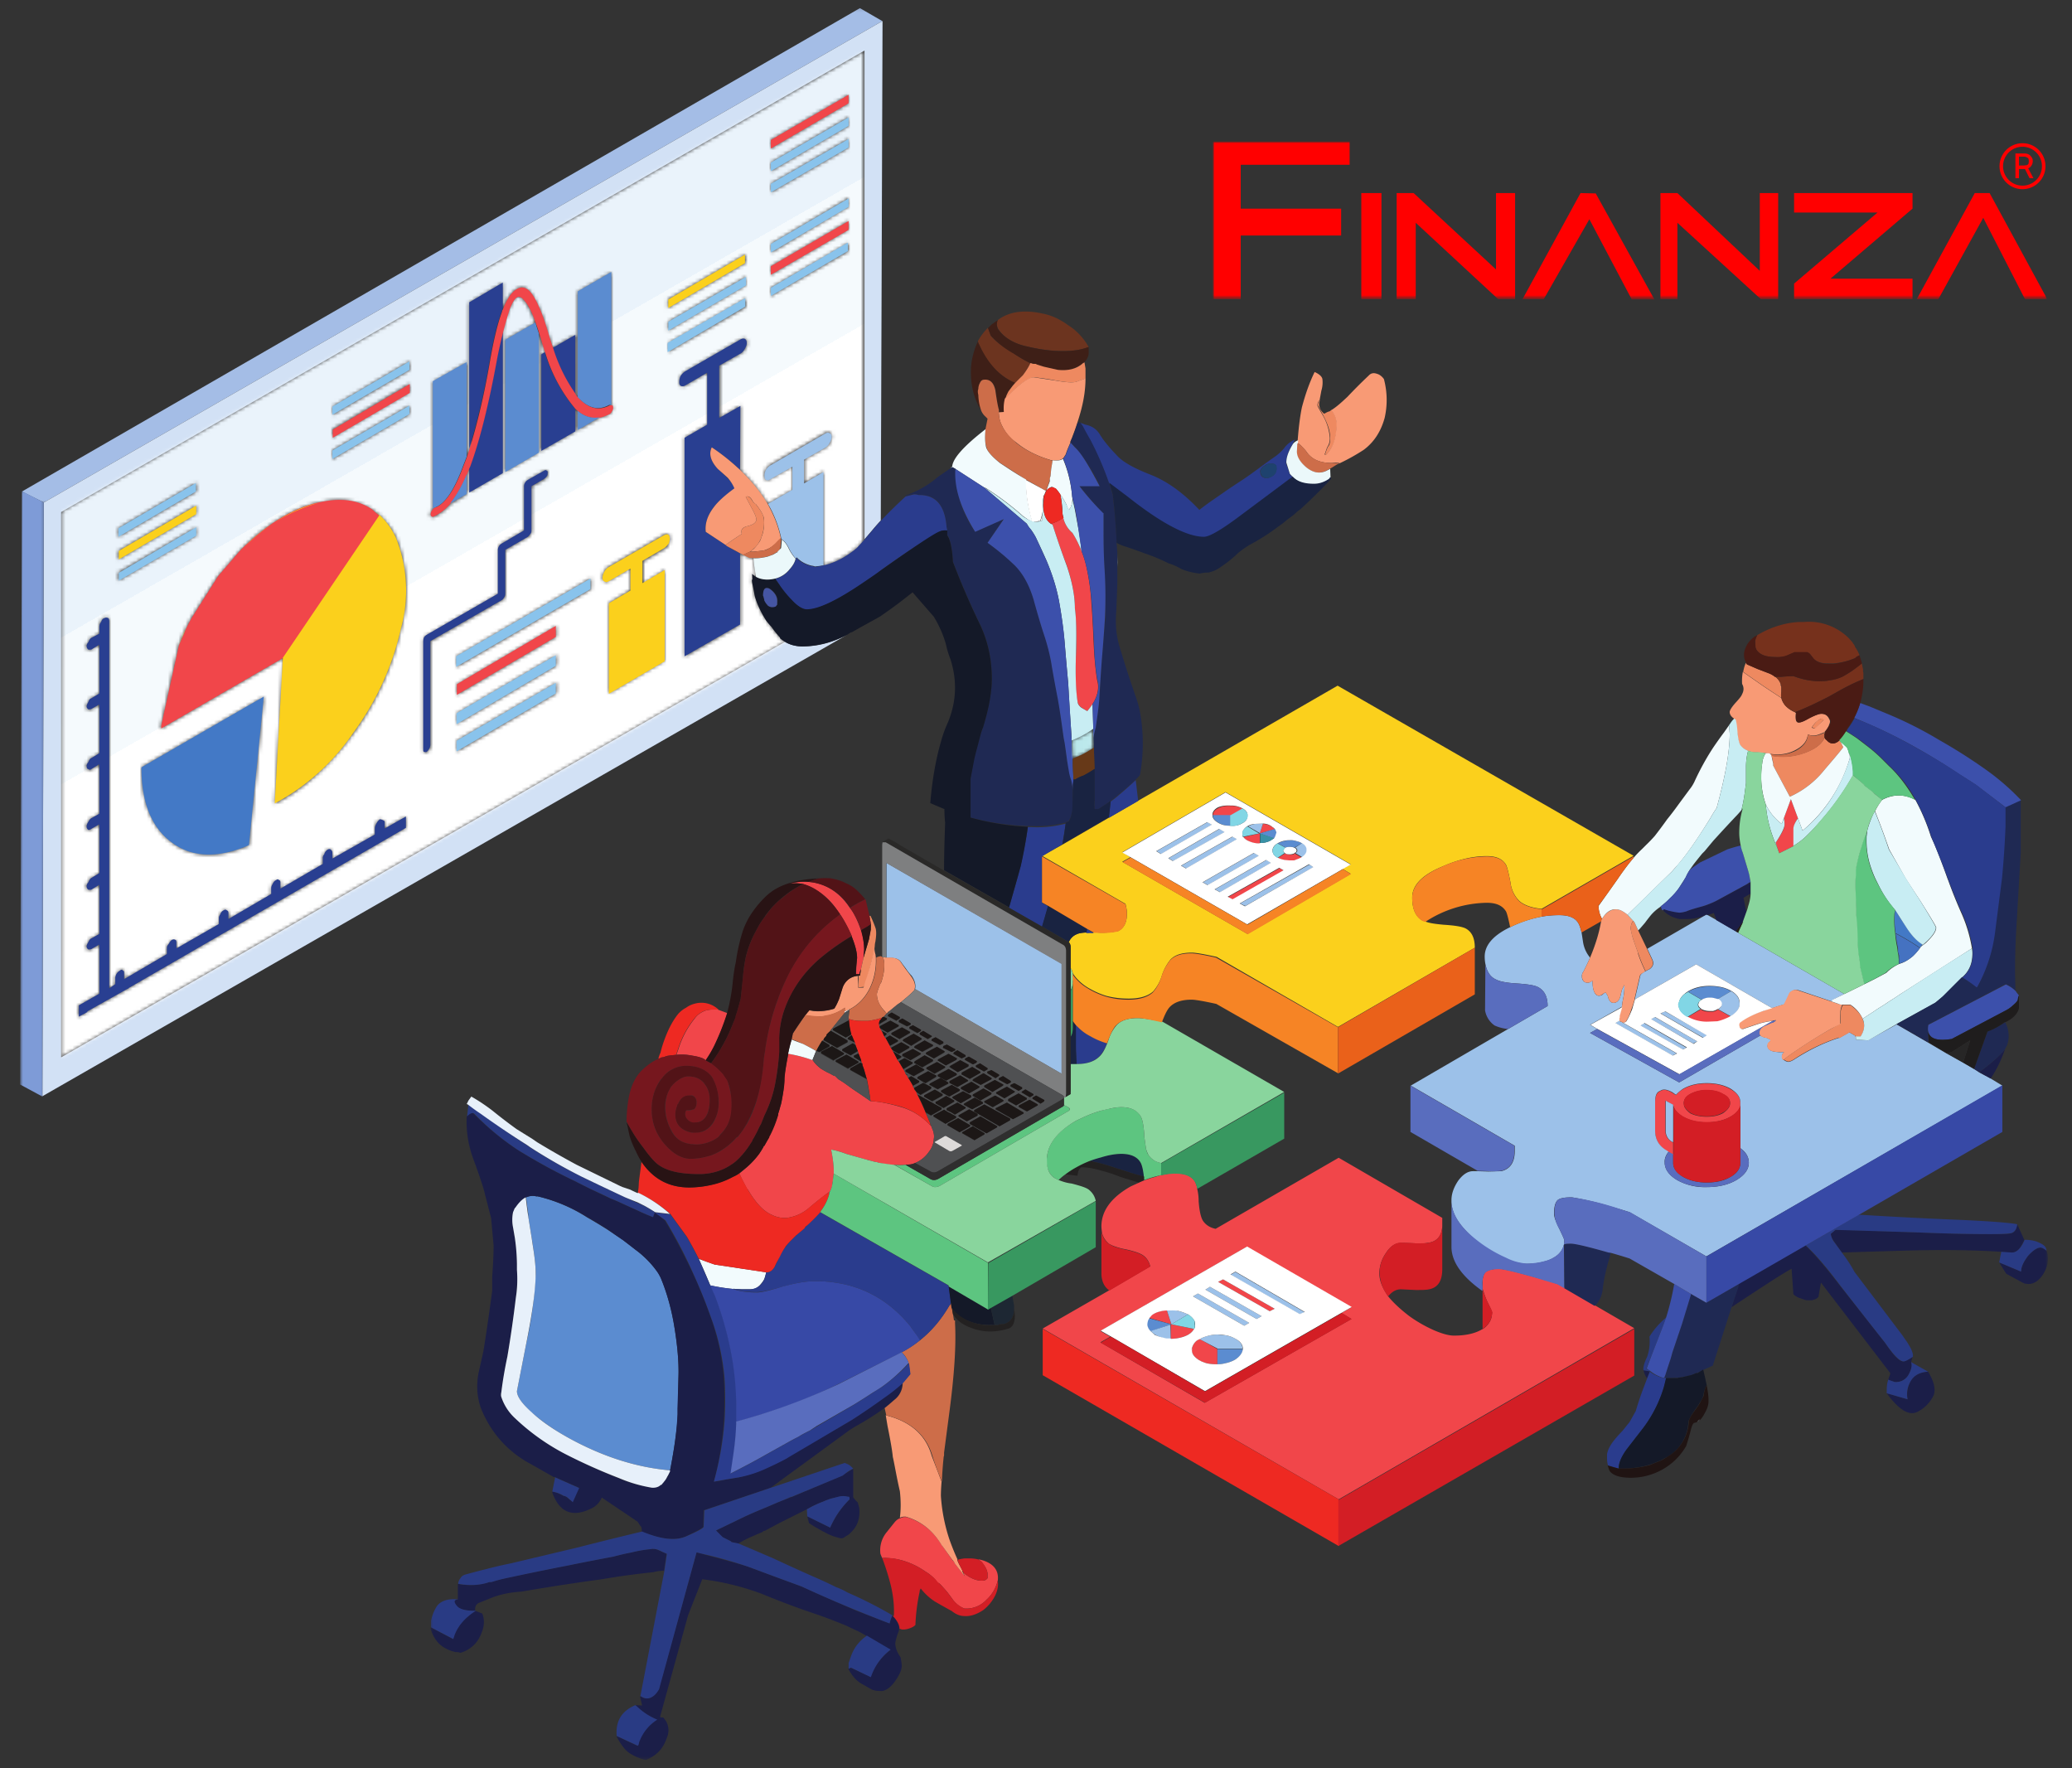 <svg xmlns="http://www.w3.org/2000/svg" fill="none" viewBox="0 0 586 500"><rect x="0" y="0" width="586" height="500" fill="#333333" stroke="none"/><g clip-path="url(#a)"><mask id="b" width="586" height="500" x="0" y="0" maskUnits="userSpaceOnUse" style="mask-type:luminance"><path d="M586 0H0v500h586z" fill="#fff"/></mask><g mask="url(#b)"><mask id="c" width="244" height="141" x="6" y="2" maskUnits="userSpaceOnUse" style="mask-type:luminance"><path d="M6 2.1h244v140.6H6z" fill="#fff"/></mask><g mask="url(#c)"><path d="M248.6 6.5 12.4 142.1 6.2 139l237-136.7 6.4 3.7z" fill="#A4BDE6" fill-rule="evenodd" clip-rule="evenodd"/></g><path d="M12.4 142.1 248.6 6.5l1-.5-.5 141.2a53 53 0 0 0-2.3 2.6 344 344 0 0 1-2.3 2.7V14.3L17.3 144.8V299L222 181.5c1.5.9 3.2 1.3 5 1.3 4.5 0 8.7-1.2 12.6-3.3L12 310zm227.8 37 .6-.3z" fill="#D2E1F5" fill-rule="evenodd" clip-rule="evenodd"/><mask id="d" width="8" height="173" x="5" y="138" maskUnits="userSpaceOnUse" style="mask-type:luminance"><path d="M5.7 138.7h7v172h-7z" fill="#fff"/></mask><g mask="url(#d)"><path d="m12.4 142.1-.4 168-6.3-3.4.5-167.8z" fill="#7E9BD7" fill-rule="evenodd" clip-rule="evenodd"/></g><mask id="e" width="229" height="286" x="16" y="14" maskUnits="userSpaceOnUse" style="mask-type:luminance"><path d="M16.7 14h228v286h-228z" fill="#fff"/></mask><g mask="url(#e)"><mask id="f" width="228" height="286" x="17" y="14" maskUnits="userSpaceOnUse" style="mask-type:luminance"><path d="M48.8 238.4q8.6 6.2 21.6.7l4.2-42L40 217c0 10 3 17.2 8.8 21.4M28 179.2l-2.3 1.3q-.4.2-.8 1.2c-.3.3-.5.7-.5 1 0 .5.2.9.5 1q.4.2.8 0l2.3-1.3v13.8l-2.3 1.4c-.3 0-.5.4-.8 1a3 3 0 0 0-.5 1.3c0 .3.2.6.5.8h.8l2.3-1.4v13.8l-2.3 1.4q-.4 0-.8 1c-.3.5-.5.8-.5 1.2 0 .6.2.9.5 1q.4.2.8 0l2.3-1.4v14l-2.3 1.2q-.4.2-.8 1c-.3.4-.5.9-.5 1.3s.2.7.5 1q.4 0 .8-.3l2.3-1.3V247l-2.3 1.4q-.4.2-.8 1.2c-.3.3-.5.7-.5 1 0 .6.2.9.5 1q.4.2.8 0l2.3-1.3v13.9l-2.3 1.3q-.4.1-.8 1c-.3.5-.5.9-.5 1.2 0 .4.2.7.5 1l.8-.2 2.3-1.3v13.9l-5.8 3.3v3.2l2.3-1.3v-.2h.1l11.4-6.4q.3 0 .3-.2l78.4-45.3V231l-6 3.4v-1.7c0-.4-.2-.6-.4-.6q-.5-.4-1-.3a3.8 3.8 0 0 0-1 1.3q-.3.7-.3 1.3v1.7L94 243v-1.7c0-.4-.2-.6-.4-.8q-.4-.4-1 0c-.4.2-.7.6-1 1.2a1.8 1.8 0 0 0-.3 1v1.8l-12 7v-1.7q0-.6-.4-.7c-.2-.3-.5-.3-.8 0-.4.2-.8.6-1 1q-.4.7-.4 1.3v1.6l-12.1 7v-1.7q0-.5-.5-.7-.3-.3-.8 0c-.4.1-.8.5-1 1.2q-.4.5-.4 1v1.7l-12 6.9v-1.7c0-.4 0-.6-.3-.6-.3-.3-.6-.3-1-.1-.3.2-.6.6-.8 1-.4.5-.6.8-.6 1.2v1.7l-12 7v-1.7q0-.5-.4-.7-.4-.4-1 0-.5.4-.9 1.1-.3.6-.3 1.1v1.7l-1.7 1.2V175.8q0-.8-.4-1a1 1 0 0 0-1 0q-.6.2-1 1.1a2.3 2.3 0 0 0-.4 1.4zm5.5-21 21.9-12.8V143l-21.9 12.8zm21.9-9-21.9 12.7v2.3l21.9-12.7zm0-12.6-21.9 12.8v2.4l22-12.8zm38.6-6.8 21.8-12.7v-2.4L94 127.4zm-4 12.4q-8.2 1.8-17 8.8a70 70 0 0 0-5.2 4.8l-6.2 7.2-7.4 11.6a64 64 0 0 0-1.6 3.1 79 79 0 0 0-2.1 4.9l-5 22.7v.8l34.6-20-2.4 41.2c8-4 15.5-10.7 22.3-20a78.7 78.7 0 0 0 13.4-29.6A40 40 0 0 0 112 152c-1.5-3-3.4-5.4-5.7-7.1l-1.1-.8a18.2 18.2 0 0 0-13.6-2.2zm25.8-40L94.1 115v2.3l21.8-12.7zm0 6.3L94 121.4v2.3l21.8-12.7zm73.2 45.4c.3-.5.4-1 .4-1.6 0-.6-.1-1-.4-1.2-.4-.2-.8-.1-1.3.2l-15.6 9q-.7.4-1.2 1.3c-.3.6-.5 1.1-.5 1.7 0 .5.2.9.5 1q.5.4 1.2 0l6.2-3.6v6.2l-6 3.6V196l15.7-9.2v-25.6l-6 3.8v-6.3l6-3.5c.4-.2.8-.7 1.2-1.3m-31.8 39.2-28.1 16.3v3.1l28-16.4zm0-7.8-28.1 16.4v3l28-16.4zm-28.1 11.2 28-16.4v-3l-28 16.4zm37.9-33-38 22.1v3l38-22zm-17.8-27.8c-.3.2-.6.4-.8.8a1.9 1.9 0 0 0-.3 1V150l-6.3 3.7a1.9 1.9 0 0 0-.8.7l-.3 1V168l-20 11.6c-.4.2-.7.4-.9.8a2.2 2.2 0 0 0-.2 1V212c0 .4 0 .6.2.7s.5.1.8 0c.3-.2.5-.5.7-.9q.3-.5.3-1v-29.4l20.2-11.6q.4-.2.7-.8c.2-.3.3-.6.3-1v-12.4l6.4-3.8c.3-.1.5-.4.7-.7s.3-.7.3-1v-12.5l3.6-2q.4-.3.7-.8c.2-.3.3-.7.3-1 0-.4 0-.6-.3-.7q-.3-.2-.7 0zM189 99.5l22-12.7v-2.4l-22 12.7zm33.1 82L17.2 299V144.8L244.6 14.3v138.2l-2.2 2.4q-4.7 3.8-9.5 5v-26.5l-5.4 3.2v-6.7l6-3.4a3 3 0 0 0 1.2-1.3 4 4 0 0 0 .5-1.8c0-.5-.2-.9-.5-1-.4-.2-.8-.2-1.3 0l-15.5 9c-.5.3-1 .8-1.3 1.4q-.4.8-.4 1.6 0 1 .4 1.2.6.3 1.3-.2l6.2-3.5v6.7l-7 3.9a41 41 0 0 0-3.5-5 51 51 0 0 0-4.2-4.6v-18.2l-5.8 3.5v-14.8l5.9-3.4a3 3 0 0 0 1.2-1.3 3 3 0 0 0 .6-1.7c0-.6-.2-1-.6-1.2-.3-.1-.7 0-1.2.2l-15.6 9c-.5.3-.9.8-1.3 1.3q-.4.9-.4 1.7 0 .8.4 1.1c.4.2.8.2 1.3-.1l6.2-3.6v14.7l-6.4 3.7v61.9l15.7-9v-20.2h.1l.6.3q1 .6 2.2 1h1l.1 2.1.5 3.2a6 6 0 0 1-1.1-.8l.1 1.6q0 .1-.1 0-.1-.3 0 .8l.6 3q.3 2.2 2.3 6a114.9 114.9 0 0 0 2.6 3.7 27 27 0 0 0 2.4 2.9v.1a9.7 9.7 0 0 0 1.4 1m-4-110 21.9-13V56l-22 13zm21.9-2.7-22 12.7v2.3L240 71zm0-6.2-22 12.8v2.4l22-12.8zM218 42l22-12.8v-2.4l-22 12.8zm21.9-2.7L218 52v2.4l22-12.7zm0-6.1L218 46v2.4l22-12.8zm-29 38.7-22 12.8v2.4l22-12.8zm0 6.4-22 12.8v2.4l22-12.8zm-59.5 13-8.5 4.8v37.3l9.5-5.5V94.3l.4 1.2a60 60 0 0 0 1.3 4.1l-1 .6v27.3l9.6-5.5v-6.3l.7.6v5.4l6.2-3.6q1.3-.3 2.7-1 .4-.2.7-.8.3-.5.3-1t-.2-.7a.5.5 0 0 0-.2 0V77l-9.5 5.5v29.8a2.5 2.5 0 0 1-.3-.3l-.4-.6V94.7l-6.4 3.6-1.5-4.7a37 37 0 0 0-4.4-10.4q-2-2.9-4.4-1.4-2 1.2-3.8 5.5V80l-9.5 5.6V127l-.7 2.2v-26.7l-9.5 5.5v35.9l-.3.4a2.1 2.1 0 0 0-.5 1c0 .3 0 .6.2.8.2.2.4.2.6.1a10 10 0 0 0 1.3-.6 13 13 0 0 0 3.5-3l4.7-2.8V134l.7-1.8v7l9.5-5.5V93.4q.8-3.5 1.8-5.8 1.1-3 2-3.5 1-.6 2.3 1c1 1.2 2 3.2 3 6.1" fill="#fff"/></mask><g mask="url(#f)"><mask id="g" width="228" height="547" x="17" y="-117" maskUnits="userSpaceOnUse" style="mask-type:luminance"><path d="M244.7-116.2 17.2 14.3l-.1 415.2L244.5 299z" fill="#fff"/></mask><g mask="url(#g)"><path d="M244.7-116.2 17.2 14.3l-.1 415.2L244.5 299z" fill="url(#h)"/></g></g></g><path d="M28.1 179.2v-2q0-.7.5-1.3.3-1 1-1.1c.2-.2.6-.2 1 0q.3.2.3 1v103.7l1.7-1.2v-1.7q0-.5.3-1.1.4-.7 1-1 .5-.5.9 0 .3 0 .3.6v1.8l12.1-7.1V268c0-.4.2-.7.6-1.2.2-.4.5-.8.8-1 .4-.2.7-.2 1 0 .2 0 .3.3.3.7v1.7l12-6.9v-1.7q0-.5.4-1c.2-.7.6-1 1-1.2q.5-.3.8 0 .5.2.5.7v1.8l12.1-7.1v-1.6q0-.6.4-1.2c.2-.5.6-1 1-1.1.3-.3.6-.3.8 0q.4 0 .4.7v1.7l12-7v-1.7q0-.6.4-1c.2-.7.5-1 .9-1.3q.6-.4 1 0c.2.2.4.4.4.8v1.7l12-6.8v-1.7q0-.6.4-1.3a3.8 3.8 0 0 1 1-1.3q.5 0 1 .3c.2 0 .4.2.4.6v1.7l6-3.4v3.2l-78.4 45.3q0 .2-.3.2L24.7 286v.2l-2.4 1.3v-3.2l5.8-3.3v-13.9l-2.3 1.3a3.5 3.5 0 0 1-.8.1 1 1 0 0 1-.5-.9c0-.3.2-.7.5-1.2q.4-.9.8-1l2.3-1.3v-13.9l-2.3 1.4H25c-.3-.2-.5-.5-.5-1 0-.4.2-.8.5-1.1q.4-1 .8-1.2l2.3-1.4v-13.8l-2.3 1.3q-.4.3-.8.3a1.1 1.1 0 0 1-.5-1c0-.4.2-.9.5-1.3q.4-.8.8-1l2.3-1.3v-14l-2.3 1.4q-.4.3-.8 0c-.3 0-.5-.3-.5-1 0-.3.2-.6.5-1q.4-1 .8-1.1l2.3-1.4v-13.8l-2.3 1.3a3.5 3.5 0 0 1-.8.1c-.3-.2-.5-.5-.5-.8 0-.4.2-.8.5-1.3.2-.6.5-1 .8-1l2.3-1.4v-13.8l-2.3 1.4H25c-.3-.2-.5-.6-.5-1s.2-.8.5-1.1q.4-1 .8-1.2zm121.2-43.5 4.6-2.6q.4-.3.7 0c.2 0 .3.2.3.6 0 .3 0 .7-.3 1a2 2 0 0 1-.7.7l-3.6 2.1V150c0 .3 0 .6-.3 1l-.7.8-6.4 3.7v12.4c0 .4-.1.7-.3 1q-.3.6-.7.8l-20.2 11.6v29.4q0 .5-.3 1a2.5 2.5 0 0 1-.7.9c-.3.1-.6.1-.8 0s-.2-.3-.2-.7v-30.5q0-.6.2-1.1c.2-.4.5-.6.8-.8l20.1-11.6v-12.4c0-.3.1-.7.3-1 .2-.4.5-.6.8-.8l6.3-3.7v-12.5c0-.4.1-.7.3-1 .2-.4.5-.6.8-.8m60-2.8a59 59 0 0 0-8-6.4c-.9 1.9-.3 4 1.7 6l2.8 2.7c1 1 1.6 2 2 2.9q-4.1 3-5.9 5.3-2.7 3.5-2.3 7l5.6 3.7.5.3c1.2.8 2.4 1.5 3.6 2v20.2l-15.7 9v-61.8l6.4-3.7v-14.7l-6.2 3.6c-.5.3-.9.3-1.3.1q-.4-.3-.4-1 0-1 .4-1.8a4.5 4.5 0 0 1 1.3-1.3l15.6-9c.5-.3.9-.3 1.2-.2.4.2.6.6.6 1.2s-.2 1-.6 1.7a3 3 0 0 1-1.2 1.3l-6 3.4v14.8l6-3.4zm-46.6-17.2v6.3l-9.6 5.5v-27.3l1-.6a44.3 44.3 0 0 0 8.6 16m0-4.2a46 46 0 0 1-6.4-13l6.4-3.7zm-20.5-18v40.4l-9.5 5.5v-7l.2-.4q4-10.8 7.5-30l1.8-8.5m-9.5 33.5V85.5l9.5-5.6v7.4l-.3.8q-1.9 5-3.5 14.5a207 207 0 0 1-5.7 24.3" fill="#293F91" fill-rule="evenodd" clip-rule="evenodd"/><path d="M55.5 149.1v2.4l-21.9 12.7V162zM94 129.8v-2.4l21.8-12.7v2.4zm-38.6 6.8v2.4l-21.9 12.8v-2.4zm60.4-34.4v2.4L94 117.3V115zm41.4 83.1v3l-28.1 16.5v-3.1zm0 7.8v3l-28.1 16.4v-3zm9.8-29.5v3l-38 22v-3zm21.8-64V97l22-12.7v2.4zm51-31V71L218 83.7v-2.3zM218 71.4V69l22-12.9v2.4zm22-38.2v2.4l-22 12.8V46zm0 6.1v2.4l-22 12.7V52zm-29 39v2.4l-22 12.8V91z" fill="#89C3EC" fill-rule="evenodd" clip-rule="evenodd"/><path d="M337.1 381.3a4 4 0 0 1 1.4-2.2l.7-.5 5.1 2.9v4.3c-1.4 0-2.6-.1-3.7-.5a13 13 0 0 1-1.3-.5.6.6 0 0 1-.1-.1 6 6 0 0 1-.7-.5c-1-.7-1.4-1.5-1.5-2.4l.1-.5m7.4-18.8 1.4-.7 14.6 8.3-1.4.7zm-13.2 12 6.4 1.3q-.7 1.3-2.4 2c-1.3.5-2.7.8-4.2.8v-4zl-6.3-1.8.7-.8a6 6 0 0 1 2.2-1 7.5 7.5 0 0 1 2-.4h.1zM314 378l-2.8 1.6 29.5 17.1 41.5-23.7-2.8-1.7 2.8-1.6-29.6-17.1-41.4 23.8zM106.3 145l1.1.9L80.2 186l-34.6 20v-.8l5-22.7 1.5-3.4.6-1.5a64 64 0 0 1 1.6-3l7.4-11.7 6.2-7.2 1-1c7-6.7 14-11 21.1-12.6l1.6-.3c5.3-1 9.8-.3 13.6 2.2zm9.6-36.4v2.5l-21.8 12.7v-2.3zm357.3 218-1.3-.8-.4-.3a6.2 6.2 0 0 1-3.4-5.7v-8c0-1.8.5-2.9 1.4-3.2.8-.6 2-.5 3.4.4l1.1.7q.8-1 2-1.7 2.8-1.6 6.7-1.6 4 0 6.7 1.6c1.8 1 2.8 2.3 2.8 3.8v.9c-.3 1.2-1.2 2.2-2.8 3.1-1.8 1-4 1.6-6.7 1.6q-3.9 0-6.7-1.6-2-1.2-2.6-2.7a2.4 2.4 0 0 1-.2-.8v.2l-1.7-1a.5.5 0 0 1-.5-.3v8.6c0 1.4.7 2.5 2 3.2l.2.1zm3-14.6.1.8q.4 1 1.7 2c1.3.7 3 1 4.7 1q2.8 0 4.6-1c1.3-.9 2-1.8 2-2.8v-.1c0-1-.7-1.9-2-2.5q-1.8-1.1-4.6-1.1c-1.8 0-3.4.4-4.7 1.1-1.2.7-1.8 1.5-1.8 2.6m1-24.3 3.9-2.3.1.2a5 5 0 0 0 2.3.5h1a4.7 4.7 0 0 0 1.2-.5.2.2 0 0 0 .1-.1h.1l3.6 2a8.6 8.6 0 0 1-1.4.7q-1.1.5-2.4.8l-2.3.1h-2.1a11 11 0 0 1-4-1.4m-121-52v2.9c-1 0-2-.2-2.9-.6-.8-.3-1.4-.8-1.7-1.3l4.5-1zm-4.8-7-3.5 2-5-.1c0-.8.5-1.5 1.4-2q1.4-.8 3.6-.7h.4c1.1 0 2.2.3 3 .8m11.7 17.5-14.4 8.2-1.4-.7 14.6-8.2zm3-4.9 2 1.2a7 7 0 0 1-1.2.6l-.8.2a7.1 7.1 0 0 1-2.5 0 6.7 6.7 0 0 1-2.2-.7l2.1-1.3v.1h.1c.4.2.8.3 1.3.3.4 0 .9 0 1.2-.3zm-5.2-6v-.3a1.8 1.8 0 0 0-.3-.5l-4.4 1.2 1-2.7h-.1.1c1.2 0 2 .4 2.8 1q.7.4.9 1v.3M234.6 337a6 6 0 0 1-.5.4.8.8 0 0 1-.3.2 100 100 0 0 0-5 4 12 12 0 0 1-6.2 2.8 8 8 0 0 1-4.2-.8c-2.4-1-4.6-3.3-6.9-7.2a3 3 0 0 0-.3-.3c-.8-1.6-1.6-3-2.1-4.3a18 18 0 0 0 1.6-1.3 23.2 23.2 0 0 0 4-4.2c.5-.7.9-1.3 1.2-2a.5.5 0 0 1 .3-.3l1.3-2.4v-.2l.1-.2a34 34 0 0 0 2.4-6l.1-.3.6-2q.3-.8.4-1.7c.5-2.6.7-4.6.7-6 0-1 .4-3.3 1.1-7v-.2a40 40 0 0 1 6.9 1.8v-.1c.6 1 1.4 1.8 2.5 2.6l1.4.8 2 1 .5.2.9.9.2.1 1.4.9 2.5 1.8a450 450 0 0 1 5 3.4c2.3.1 5 .6 8.4 1.6q4.7 1.3 8.2 4.9l.6.6.3.8.2.5q.4 1.2.2 2.3a6 6 0 0 1-1.3 3.5 8.8 8.8 0 0 1-4 3.3 5.4 5.4 0 0 1-1.4.4 68 68 0 0 1-1.3.1 14.8 14.8 0 0 1-3.2 0 9 9 0 0 0-1 0 40 40 0 0 1-3.5-.6 4.5 4.5 0 0 0-.8-.2 19 19 0 0 1-2.2-.6h-.2l-5.9-1.7c-1.6-.6-3-1-4.2-1.2v.2c.5 2.4.7 4.3.7 5.9v.7a18.3 18.3 0 0 1-.4 2.9 9 9 0 0 1 0 .6 6.6 6.6 0 0 1-.7 1.6zm9-74q.8 3.2.8 5.6l-.2 2.3-.7 3.2a4.5 4.5 0 0 0-.4 1.4h-1l.1-2.5.2-2.1q0-2.3-1.5-6v-.2c-.9-2-1.9-4-3-5.7a1.4 1.4 0 0 0-.3-.4 22 22 0 0 0-.7-1 18.5 18.5 0 0 0-9.7-7.6 12.3 12.3 0 0 0-4.1 0c2-.6 3.9-.8 5.7-.6 4.3.4 8 2.5 10.9 6.4l.7 1q.8 1 1.4 2.2a31 31 0 0 1 1.6 3.8l.1.3m-114.3-66.6v-3l28-16.5v3.1zm168-48.4a9.7 9.7 0 0 0 3.5-1.7 8 8 0 0 0 2.6 4.3 30 30 0 0 1 2.6 5.2 28.7 28.7 0 0 1 1.4 4.6 65 65 0 0 1 1.4 10.6q.3 3.5.6 10.7.3 6.4 1 10.6c.6 2 .2 4.3-1.3 6.7a32 32 0 0 1-1.5 2l-1.6-1a3 3 0 0 1-1.1-1.4c-.6-3-.7-7.5-.5-13.4a87 87 0 0 0-.3-13.4q0-5.1-2.3-12c-1.9-5-3.2-9-4-11.5l-.5-.3M218 42v-2.4l22-12.8v2.4zm22 20.5V65l-22 12.7v-2.4zm-83.6 35.8a46 46 0 0 0 6.4 13.1c0 .2.2.4.4.6q0 .2.3.3c2.8 3.2 5.8 4 9 2.3h.7q.2.2.2.7 0 .5-.3 1-.3.6-.7.8-1.4.7-2.7 1-3.3.6-6.2-1.8a12 12 0 0 0-.7-.6 44.3 44.3 0 0 1-8.6-16 60 60 0 0 1-1.3-4.2l-.4-1.2a70 70 0 0 0-1-3c-1-3-2.1-5-3.1-6.2q-1.3-1.6-2.2-1-1 .6-2.1 3.5a125.9 125.9 0 0 0-3.6 14.4q-3.5 19-7.5 29.9a3 3 0 0 1-.2.4l-.7 1.8a37 37 0 0 1-4.7 8.3 13 13 0 0 1-3.5 3 10 10 0 0 1-1.3.7c-.2.1-.4 0-.6-.1-.2-.2-.2-.5-.2-.8a2.1 2.1 0 0 1 .5-1l.3-.4.5-.3c2.8-1 5.5-5 8-11.8l1-2.6.7-2.2c2-6.4 4-14.5 5.7-24.3q1.6-9.4 3.5-14.5c0-.3.2-.5.3-.8q1.7-4.3 3.8-5.5 2.3-1.5 4.4 1.4c1.4 2 2.9 5.4 4.4 10.4a77 77 0 0 0 1.5 4.7m49.3 188.3a69 69 0 0 1-3.7 9.2 32.5 32.5 0 0 1-2.4 4.1c-.4-.6-1.7-1-4-1.4q-2-.4-4.3-.2l.6-1.7a26 26 0 0 1 4.6-8.6c.7-1 1.7-1.7 3-2.2 1-.3 2.2-.4 3.5-.3l2.7 1m71 154.5c.5 0 1 .2 1.4.3 3 1 4.4 2.9 4.1 5.6q-.8 3.3-3.2 5.5a7.8 7.8 0 0 1-5.9 2.5 1.3 1.3 0 0 0-.3 0 7.2 7.2 0 0 1-3.5-2.8 67 67 0 0 0-1.5-2l-1.6-1.8-.4-.4a7 7 0 0 0-.7-.4q-1.1-1.7-3.4-3.1a22 22 0 0 0-6.8-3.2q-2-.5-3.8-.6a10 10 0 0 0-1.6 0 16 16 0 0 1-.5-1.2 8 8 0 0 1 1.6-5.9l2.4-3c.5-.6 1-1 1.7-1.2a3 3 0 0 1 1-.3h.6q6.5 1.9 10.2 8.2l.2.2 2.8 4a.6.6 0 0 1 .2 0v.1l.2.2q0 .3.2.5l2.7 3.5a11 11 0 0 0-.4-1l.4.3.4.3q2.3 1.7 4.5 1.7c.5 0 .9-.1 1.2-.3l.4-.4v-1.1c0-1-.6-2.2-1.7-3.5a7.5 7.5 0 0 0-.9-.7m101.9-17-83.7-48.3 18.8-10.8 11.6-6.8c-.3-1.3-1-2.4-2-3.1q-1.3-.9-4.9-1.7a19 19 0 0 1-3.6-1 8 8 0 0 1-1.2-.6c-1-.9-1.8-2-2-3.6a14 14 0 0 1-.1-1.3c0-4.4 2.8-8.2 8.3-11.3l2.2-1a38 38 0 0 1 1.6-.7 37 37 0 0 1 3.2-1 27 27 0 0 1 1.6-.5c1.5-.4 3-.5 4.1-.5q4.1 0 5.5 2.4c.2.5.5 1 .6 2 .2.9.4 2 .4 3.5q.3 4 1.2 5.5 1.2 1.8 3.6 2.3l34.8-20.1 29.3 17v2.2c-.1 2.8-1.4 4.4-3.7 4.8-1 .2-2.2.3-3.8.2a131 131 0 0 1-2.9-.1 59 59 0 0 0-1.3 0c-1.5 0-3 .9-4.2 2.8a10.2 10.2 0 0 0-1.9 5.5v.3c0 2.2 1 4.3 2.5 6.5q2.2 2.7 6 5.6a39 39 0 0 0 7 4q3.5 1.5 5.6 1.5 5 0 8-1.8h.1q2.2-1.5 2.6-3.7l.1-1q0-.4-1.4-3.2-.7-1.6-1-2.7a7 7 0 0 1-.3-.9 2.9 2.9 0 0 1 0-.7V362c.1-1 .4-1.8.8-2.2.6-.6 2-1 3.8-1q1.8 0 10.6 2.5 3.7 1 6 1.8l2 1 8.5 5 11.2 6.5zm128.6-184.8v.1l-4 2-.6-1.7-.4-1.3q2.6-3.8 2.5-5.1a6 6 0 0 0-.2-1.8l2-5.4 2 5.4a5.8 5.8 0 0 0-1.2 3v4.5a.5.5 0 0 1-.1.3" fill="#F1464A" fill-rule="evenodd" clip-rule="evenodd"/><path d="M33.6 158.2v-2.4L55.5 143v2.4zm56.5-16a47 47 0 0 0-21.2 12.7l-1 1a70 70 0 0 1 5.3-4.9q8.7-7 16.9-8.8M80 186l27.3-40.3a21 21 0 0 0-1-1c2.2 1.8 4.1 4.1 5.6 7.2a40 40 0 0 1 1.5 25.8 78.7 78.7 0 0 1-13.4 29.4 62.2 62.2 0 0 1-22.3 20.1zm-29.5-3.5a78 78 0 0 1 2.1-4.9l-.6 1.5a119 119 0 0 0-1.5 3.4m269.2 59.9-2.3 1.3 35.4 20.4 29.2-17-2.3-1.4 2.3-1.3-35.4-20.4-29.2 17zM189 153.8a4 4 0 0 1-1.3 1.3l-6 3.5v6.3l6.3-3.7V187l-15.8 9.2v-25.6l6.1-3.6v-6.2l-6.2 3.6q-.7.4-1.2 0c-.3-.1-.5-.5-.5-1 0-.6.2-1.1.5-1.7q.5-.9 1.2-1.3l15.6-9c.5-.3 1-.4 1.3-.2.3.2.4.6.4 1.2 0 .5-.1 1-.4 1.6m21.7-82v2.4L189 87.1v-2.4zm89.7 166.9 13.1-7.6 8.3-4.8 56.5-32.6L462 242l-26 15q-4.2-.4-6.3-2.2a8.8 8.8 0 0 1-2.5-5.2q-.8-4.2-1.3-5.1c-1-1.6-2.7-2.4-5.4-2.4-4 0-8.2 1-12.7 3q-8.4 3.5-8.4 8.7 0 4.7 2.7 6.4l1 .4c1.3.5 3 .7 5.1.9 3.1.2 5.1.5 6.2 1 1.8.9 2.7 2.7 2.7 5.5l-38.7 22.4-34.3-19.8c-3.6-.8-6-1.2-7-1.2-2.8 0-4.8.6-6.1 2a14 14 0 0 0-2.4 4.5 12 12 0 0 1-2.5 4.5q-2.3 2-6.9 2-3.4 0-6.4-.8a22.6 22.6 0 0 1-4.4-1.9 14 14 0 0 1-3.2-2.3 5 5 0 0 1-.2-.2 10.7 10.7 0 0 1-1.6-2 8 8 0 0 0-.4-1.2l-.2-.1v-6a2 2 0 0 0-.5-1.5 4 4 0 0 1 2.2-2.2c.6-.3 1.6-.4 2.8-.5h3a20.8 20.8 0 0 0 5.8-.4 1 1 0 0 1 .1 0c1.5-.7 2.4-2.2 2.5-4.4v-.8q0-1-.4-2.5L294.7 242z" fill="#FBD01C" fill-rule="evenodd" clip-rule="evenodd"/><path d="M48.8 238.4C42.9 234.2 40 227 40 217l34.6-20-4.2 42q-13 5.6-21.6-.6M543 268a71 71 0 0 0-6.3-3.8l-.6-.3v-.1a25 25 0 0 1-.2-5.7c0-.2 0-.4.2-.7.5 1 1.6 2.6 3.2 5q2 3.2 4.4 4.6a2 2 0 0 0-.2.4.9.9 0 0 1-.2.2 1.5 1.5 0 0 1-.3.4" fill="#4379C6" fill-rule="evenodd" clip-rule="evenodd"/><path d="M189.5 415.8q-14-1.2-28.2-8.9a62 62 0 0 1-11-7.5c-2.7-2.5-4.1-4.5-4.1-6l2.6-13.3a113 113 0 0 0 2.7-20c0-2-.3-4.7-.8-7.9a23 23 0 0 0-.3-1.9l-1-6.3v-.7a120 120 0 0 1-.6-4.7 4.4 4.4 0 0 1 2.8-.3.9.9 0 0 0 .4 0 45.4 45.4 0 0 1 14.1 6 138 138 0 0 1 5.8 3.5l4.3 2.9a232 232 0 0 1 3.5 2.7 27.4 27.4 0 0 1 6 6c.5.6.9 1.3 1.2 2q2.7 6.6 3.9 14.3 1.2 7.5 1.1 13l-.2 9.7v1.5q-.3 5.9-1.9 14.4a26 26 0 0 1-.3 1.5m154.8-30v-4.3h7.2q-.1 1.7-2.2 3a9.2 9.2 0 0 1-2.7 1 9 9 0 0 1-2.3.3m-19.3-13 6.3 1.7-.3.1-5.6 1.9a3 3 0 0 1-1-1.8v-.9l.5-1zm164.6-92.5-3.9 2.3a5.4 5.4 0 0 0-4.4.1l-3.8-2.2h-.2q2.6-1.5 6.2-1.6 2 0 3.6.4c.9.2 1.7.6 2.5 1M348 230.5v3a7.4 7.4 0 0 1-1.9-.2 6 6 0 0 1-1.6-.7c-1-.6-1.5-1.3-1.5-2v-.1zm12.3 6.6-4-1.4h-.1l4.4-1.3c0 .2.2.4.3.5v.3c.1.1.2.2.1.4 0 .6-.3 1-.7 1.5m8 1.3-2.2 1.3q-.5-.2-1.2-.2t-1.3.2l-2.2-1.2q1.5-.8 3.5-.9h.6l1.4.3 1.3.5m-204.8-126v-30l9.5-5.5v37.6h-.6c-3.1 1.7-6 1-9-2.3m6.3 5.8-6.2 3.6v-5.4q2.9 2.4 6.2 1.8m-17.2-23.8V128l-9.5 5.5V96.1l8.5-4.9 1 3.1m-30 49.5v-36l9.6-5.4v26.7a97 97 0 0 1-1 2.6q-3.8 10.4-8 11.8a1.3 1.3 0 0 0-.5.3m4.8-1.4a37 37 0 0 0 4.7-8.3v5.6z" fill="#5B8CD0" fill-rule="evenodd" clip-rule="evenodd"/><path d="m356.8 372.2-1.4.8-14.5-8.3 1.3-.8zm-19.4-5.6 1.4-.8 14.5 8.3-1.4.8zm14 14.8h-7l-5.1-2.7a7 7 0 0 1 1.3-.6c1-.4 2.3-.7 3.8-.7l2.2.2c1 .2 2 .5 2.8 1q2 1.1 2 2.7zm-26-5 5.6-1.8.1 4h-.3a8 8 0 0 0-1 0 15 15 0 0 1-2-.6 40 40 0 0 1-1.2-.6 4.7 4.7 0 0 1-1.1-1zm10.6-4.7-4.7 2.8-1.3-4h.8c.8 0 1.6 0 2.4.2 1 .3 2 .6 2.8 1m33-.6-1.4.6-19.6-11.2 1.4-.8zm104.2-58.7V323l-.3-.1a3.5 3.5 0 0 1-1.8-3.2v-8.6c0 .2.2.3.4.4zm-1.3 13.3q-1.2 1.5-1.1 3 0 2.9 3.5 5a16 16 0 0 0 8.4 2q5 0 8.4-2 3.5-2.1 3.5-4.9c0-1.6-.8-3-2.4-4.1v-13c0-1.5-1-2.7-2.7-3.8q-2.8-1.6-6.8-1.6-3.9 0-6.7 1.6-1.2.8-2 1.7l-1-.7c-1.6-.9-2.7-1-3.5-.4-1 .3-1.4 1.4-1.4 3.2v8c0 2.6 1.2 4.5 3.4 5.7zm17.6-38.3-3.6-2c.7-.4 1-.8 1-1.4q0-.8-1-1.3a.5.5 0 0 0-.2-.1l3.9-2.3a6 6 0 0 1 1.7 1.4q.7 1 .7 2.2v.3q-.2 1.8-2.5 3.2m-30.6 1.8 15.3 8.7-1.2.6-16.2-9.2 1.2-.7c.1.2.4.4.7.4l.2.2m8-1 1.1-.6 12 6.9-1.1.6zm-3 1.8 1-.7 12.1 7-1.1.5zm5.8-3.4 1.2-.6 12 6.8-1.1.7zM359.5 244l-14.4 8.3-1.5-.8 14.6-8.3zm-3.4-2-14.5 8.3-1.4-.8 14.5-8.3zm-22 2.8 14.5-8.2 1.3.7-14.4 8.3zm-7-4.1 14.4-8.2 1.3.7-14.4 8.3zm3.4 2 14.4-8.3 1.5.9-14.6 8.2zm41 2.5-19.3 11-1.5-.7 19.6-11zM353 233.7a5 5 0 0 1 1.9-.7 11.2 11.2 0 0 1 2.3-.1l-.9 2.7zm13.3 7.5q.6-.2.6-.7 0-.5-.6-.8l2-1.3q1.2.7 1.4 1.6v.6q-.1 1-1.4 1.8zm-115.6 29.6V244l49.6 28.5v31.2l-41.5-24q.4-1.8-1-3.8c-.7-.7-1.2-1.4-1.6-2l-1.2-1.6q-.7-1.3-2.7-1.4h-1.6m-17.8-111-2.4.3-.6-.2h-.2q-2.7-.6-4.4-2.4l-.2.4a12 12 0 0 1-2-3q-.7-1.4-1.4-2a31 31 0 0 0-.6-.5l-.2-.3v-.2a33 33 0 0 0-3.7-9.5l6.9-4V132l-6.2 3.5q-.7.5-1.3.2-.4-.3-.4-1.2 0-.8.4-1.6c.4-.6.8-1 1.3-1.3l15.5-9c.5-.3 1-.3 1.2-.1.4.1.6.5.6 1 0 .6-.2 1.2-.6 1.8a3 3 0 0 1-1.2 1.3l-6 3.4v6.7l5.5-3.2zm233 108.4 15.9-9.2.9-.5.3.2 2.5 1.4 5.5 3.2.6.4 30 17.3-3.2 1.6a4 4 0 0 0-.3.5l-9.2-3.1c-.8-.3-1.5-.2-2.1.2a1.8 1.8 0 0 0-.5.4 4 4 0 0 0-.2.4l-.7 1.5-.7 1.4-2.3.7a9 9 0 0 1-1.2.4l-21.5-12.4-17.3 9.9v-.2l1.5-6.5q.2-.5 1-1l.6-.3a6 6 0 0 1 1-.5q1.6-1.1.8-2.8zM442.3 352l-.2.7a5.7 5.7 0 0 1-2.6 2.9q-1.2.8-3 1.2c-1.4.4-3 .6-4.9.6a15 15 0 0 1-5.7-1.5 38.5 38.5 0 0 1-7-4 29.5 29.5 0 0 1-5.9-5.7q-2.4-3.2-2.5-6.3v-.5c0-1.9.7-3.7 1.9-5.5q2-2.7 4.2-2.7h1.3l3 .1 3.7-.1c2.5-.6 3.8-2.5 3.8-5.7V324L399 307l27.5-16 11.2-6.5q0-4-2.8-5.4c-1-.5-3-.8-6.1-1q-3.3-.2-5-.8a9 9 0 0 1-1.1-.5c-1.4-.8-2.2-2.2-2.6-4.2q-.2-1-.2-2.1c0-3.2 2.4-6 7.2-8.3a34 34 0 0 1 9-3 27.4 27.4 0 0 1 5-.4q4 0 5.3 2.3.4.6.9 2.6l.4 2.6a9 9 0 0 0 2 4.5 59 59 0 0 1-1.9 4 2 2 0 0 0-.4 1.5c0 .4.2.9.5 1.2.3.3.7.4 1.2.4q.6 0 1.3-.7c0 1.3.1 2.4.4 3.1.5 1.3 1.3 1.6 2.4 1 .5-.5.8-.7 1-.5l.5.8c.3 1.4.9 2 1.6 2 1 0 1.7-.7 2-2l.4-1.7.7-1.4q.1 2-.5 4.7l-.2 1.5-9 5.1 2 1.2-2 1.1 25.2 14 23-13.3c.3.3 1 .6 1.8.7l1 .5c.2.2 0 .5-.6 1q-.7 1.7 1.3 2.3c.8.2 1.9.3 3.3.2q-.8.6-.7 1.3 0 .5.4 1h.2c.3.3.7.4 1.2.5q.7-.1 1.5-.6 6.5-4.2 12.8-6.2h.1l2.3-1.3.5-.3 1.7 1v.2c.1 0 .2.3.2.7v.2l3.4.2 8.1-4.5 9 5.2 5.1 3 4.7 2.6 3.1 1.8 1.5 1 3.2 1.7 3.3 2-83.7 48.3-21.7-12.5-1.9-.6a585 585 0 0 0-4.1-1.2 82 82 0 0 0-10.3-2.4h-.3q-2.9 0-3.8.8-1 1-1 3.8c0 1 .6 2.5 1.5 4.3q1.4 2.9 1.4 3.2v1.2" fill="#9CC1E9" fill-rule="evenodd" clip-rule="evenodd"/><mask id="i" width="459" height="249" x="121" y="249" maskUnits="userSpaceOnUse" style="mask-type:luminance"><path d="M121.5 249.3h457.7v248.4H121.5z" fill="#fff"/></mask><g mask="url(#i)"><path d="M148.8 338.6c-1 .5-2 1.5-3.1 3l-.6 1.2a10.7 10.7 0 0 0 0 4.3l.5 3q.6 3.6.6 7.3v1.7c.2 2.7 0 5.3-.3 7.8a346 346 0 0 1-2.4 16.7 150 150 0 0 0-1.7 10q-.2 1 0 1.6a14.2 14.2 0 0 0 3.9 5.9 62.2 62.2 0 0 0 14 10 158 158 0 0 0 15.4 7 40.4 40.4 0 0 0 9.2 2.6c1.1 0 2-.2 2.6-.8h.2l.1-.2v-.1l.6-.6 1-1.4.2-.5.4-1 .1-.3a26 26 0 0 0 .3-1.5q1.6-8.5 1.8-14.4v-1.5l.3-9.7q.1-5.5-1.1-13-1.2-7.7-3.9-14.2a14.5 14.5 0 0 0-1.2-2.1 27.4 27.4 0 0 0-6-6 232 232 0 0 0-3.5-2.7 296 296 0 0 1-4.3-3 138 138 0 0 0-5.8-3.5 2.4 2.4 0 0 1-.5-.3 45.4 45.4 0 0 0-13.6-5.6.9.9 0 0 1-.4 0 4.4 4.4 0 0 0-2.8.3m79.5 90.2 6.5 3.2a6 6 0 0 1 .4-.9 24.6 24.6 0 0 1 4.4-6.4l.7-.7-.1-.7h-.6a5.7 5.7 0 0 0-2.3 0l-2.3.5a6 6 0 0 0-.6.2l-1.5.6a29 29 0 0 0-4.3 2 4 4 0 0 0-.4.2l-7.4 3.7-4.5 2.4c-.2 0-.4 0-.5.2a2.8 2.8 0 0 1-.8.4l-2.3 1a32 32 0 0 0-3.9 2 66 66 0 0 0-1.9-.4 1.2 1.2 0 0 0-.3-.3 16.6 16.6 0 0 1-2.2-1.1c-.6-.4-1-.8-1.2-1.2l-.7-.7 8.5-4.1a168 168 0 0 1 5.6-2.4 124 124 0 0 0 3.5-1.5l1-.4 2.6-1h.1l14.5-6.2a7.5 7.5 0 0 1 1.3-.8 15 15 0 0 1 1.7-1v8a7.7 7.7 0 0 0 1.3 1.5l.4 1.5c.3 3-.5 5.3-2.5 7.1q-.3.4-.9.7l-.9.6a1.5 1.5 0 0 1-1 .2 28 28 0 0 1-2.1-.6 14 14 0 0 1-2-.9 7 7 0 0 0-.8-.4 36 36 0 0 1-1.4-.8 25 25 0 0 1-2.6-1.6zm266.8-179.4v3.3a54 54 0 0 0-2 1.2l.8 4a72 72 0 0 1-1 2.8 76 76 0 0 1-1 1.4l-1 1.3-5.5-3.2a37 37 0 0 0-.7-2l-1.8.6-.3-.2-1 .5q-2.5.8-4.3.8H475q-2.6-.5-4.4-2.2l-.2-.3.4-.3q.8.4 2.9.8l1.3.2a9 9 0 0 0 2-.4c1.1-.4 2.8-1 5-1.5a25 25 0 0 0 4.3-1.9 307.1 307.1 0 0 0 8.9-4.9M218 420.7l-19 6.4-.1 4.7q-.3.5-5 2.7c-3 1.3-7.2.8-12.4-1.4 0-.7 0-1.2-.3-1.5a1.4 1.4 0 0 1-.3-.4 34 34 0 0 0-.6-.9l-10.1-6.8q-1 2.2-3 3.1-8.1 4-11.1-4.8a9.2 9.2 0 0 1 3.2 1.2c.4 0 .7.2 1 .4l1.6 1.3 1.8-4-6.8-3h-.3a861 861 0 0 0-7.6-4.3q-9-5.3-13-15.2-1.7-4.9-.6-10.2l1.3-5.8a529 529 0 0 0 2-13.5l.5-3.6v-3.9c.2-3 .4-6 .4-9l-.7-7.7-1.8-7c-.3-1.4-1.4-4.8-3.4-10.2q-2-5.7-1.7-11.6 1.3-1.4 2-.7c3.5 3.5 7.3 6.7 11.5 9.6l2.2 1.4a164 164 0 0 0 14.8 8 279.7 279.7 0 0 0 10.3 5 39 39 0 0 1 2.8 1.2l4.4 2a71 71 0 0 0 4.6 2l.6-1.4 2.8 2.3a141 141 0 0 1 5 9 174 174 0 0 1 4.1 8.5 146 146 0 0 1 4 10.2 65.6 65.6 0 0 1 3.6 16.7 96 96 0 0 1 0 12.5 89 89 0 0 1-2.8 17l1.7-.2c1-.3 2.8-.6 5.2-1a38 38 0 0 0 8.2-2.8 88 88 0 0 0 5.3-2.6l.8-.5 6.8-4 10.9-6.3a196 196 0 0 0 8.8-6.1 55 55 0 0 0 5.6-4.5 6 6 0 0 1-2.4 5 73 73 0 0 1-2.7 2.2q-3.5 2.6-8.2 5.2l-1.6 1zm-83.5 34.8q-4.2.1-5.4-1.4-1.4-1.7.4-1.8v-4.4c3 .6 6 .4 8.8-.5h.6a41 41 0 0 1 3.6-1 851 851 0 0 1 18.1-3.7 815 815 0 0 1 12.8-2.5 75 75 0 0 1 5.2-1.2 35.4 35.4 0 0 1 5.2-.9 4 4 0 0 1 2.5.3l2.2 1-.7 4.8c-1 0-2 .1-3 .4a218 218 0 0 0-14.6 2 635 635 0 0 0-19.2 2.9l-3.6.6c-3.2.2-6.2.8-9 2l-3 1.2q-1.2.6-1 2.2l2 .8q1 2.6-.2 5.4a8.8 8.8 0 0 1-6 5.7 2.8 2.8 0 0 0-1.3-.2 10 10 0 0 1-3.3-1.3c-1.7-1-3-2.7-3.8-5.2v-.5l6.3 3.3.4-1.2c1-2.6 3-5 6-6.8m117.8 1.3.5.5c1 1.2 1.5 2.3 1.5 3.2l-.1.7a18 18 0 0 0-1 3.4c0 1.2.4 2.5 1.4 3.9q.2.3.4 2.1c.2 1.3-.5 3-2.2 5.3-1.3 1.6-2.6 2.4-3.8 2.3-1.2 0-2-.2-2.6-.5l-2.8-1.6q-2.1-1.2-3.7-4.2l.7-.3 5.6 2.6c1-3 3-5.6 5.6-7.6l-6.8-4a30 30 0 0 0-2.3-1.3 95 95 0 0 1-3.2-1.5 136 136 0 0 0-9.8-3.7 235 235 0 0 1-14.3-5.4c-5.4-2-11-3.4-16.8-4.1l-4 10.2-7.9 28.6.1.3h.8q1.1 1.3 1.3 2.4a5 5 0 0 1-.3 3.3c-1 3.1-3 5.2-6 6.3-1.3-.3-2.7-.8-4-1.6q-2.2-1.1-4.3-5.2l6 2.8a12.6 12.6 0 0 1 5.5-7.4 17.8 17.8 0 0 1-5.5-3.5 1.8 1.8 0 0 0-.7-.6l2 .1-.6-2.6h.2q1.7 1.2 3.4 0 .9-.6 1.7-2L197 439l1.6.3v.1c.7.3 3 .8 6.5 1.8 3.7 1 6 1.6 6.9 2l6.7 2.5 7.9 2.9a1689.1 1689.1 0 0 0 15.6 6.9l9.4 3.6a9 9 0 0 1 .8-2.3m212.4-69.3 1.8.3-.8 2a7.2 7.2 0 0 1-1-2.3M565.4 357l6.2 2.6c0-1.3.7-2.8 2-4.5q2.1-2.3 3.5-2.3c.4 0 1 .3 1.7.9.3.7.4 1.4.4 2.3 0 1.3-.4 2.8-1.4 4.4q-1.8 2.7-4.1 2.7l-1-.1-.7-.3-4.6-2.5zm5.1-10.8 2 4.4c-1 2.4-2.1 3.7-3.5 3.6q-2.1 0-3-.2-12-.8-28.5-.3l-16.6.5-2.4-3.4q-.7-1-.7-1.9l.6-.5.8-.6c3.7 0 11.3.3 22.6.7 9.4.4 16.4.5 21 .5 3.4 0 5.4 0 6.1-.3q1.4-.4 1.6-2.5m-30 39c.4 1 .1 2-.7 3.5a4 4 0 0 1-4 2.1l-1.8-.6.1-.3.5-1.4v-.2L515 362.7l-.7 4c-.3.5-1 .8-1.9 1h-1.3q-.5 0-1.7-.5a5 5 0 0 1-2.2-1.2l-.5-7.2c-2 1-7.2 4.4-16 10.2l-1 .7 1.8-5.7.2-1 18.9-10.8q3.7 3.5 9.8 11.4l12.7 16.1c2.4 3.6 4 5.3 5.2 5.3q.6 0 2.6-1.3zm4.8 2.7c1.6 2.6 2.2 4.8 1.6 6.6a10 10 0 0 1-4.5 4.7c-2.4 1.3-5.3-.4-8.8-5.2l5.9 1.7c-.3-1.7 0-3.4.7-4.9q1.4-2.7 5-2.9m21.9-91.3c-1 2.9-2.3 5.7-4.1 8.4l-3.2-1.8q5.7-4.3 7.3-6.6m4-11.4z" fill="#1B1E48" fill-rule="evenodd" clip-rule="evenodd"/></g><mask id="j" width="459" height="182" x="121" y="312" maskUnits="userSpaceOnUse" style="mask-type:luminance"><path d="M121.5 312h457.7v182H121.5z" fill="#fff"/></mask><g mask="url(#j)"><path d="m228.2 426.8.4-.2a29 29 0 0 1 4.3-2 13 13 0 0 1 1.5-.6l.6-.2 2.3-.6a5.7 5.7 0 0 1 2.3 0l.6.1.1.7a8 8 0 0 0-.7.7 24.6 24.6 0 0 0-4.4 6.4 6 6 0 0 0-.4.9l-6.5-3.2zm-43-84-.5 1.4a71 71 0 0 1-4.6-2l-4.4-2a39 39 0 0 0-2.8-1.2 225 225 0 0 0-5.3-2.5 273 273 0 0 1-5-2.5 164 164 0 0 1-14.8-8 25 25 0 0 1-2.2-1.4 71 71 0 0 1-11.4-9.6c-.5-.5-1.2-.2-2.1.7l.4-3.4a54 54 0 0 0 3.6 2.6 261 261 0 0 0 12.7 8.8l1 .7a155 155 0 0 0 14.8 8.4 1117 1117 0 0 0 12.2 5.8 191.3 191.3 0 0 0 5.4 2.4 52 52 0 0 1 3 1.8m-3.6 90.3c5.3 2.2 9.4 2.7 12.4 1.4q4.8-2.1 5-2.7l.2-4.7 18.9-6.4 20.8-7 .7.3c.6.2 1.1.7 1.7 1.3a15 15 0 0 0-1.7 1l-1.3 1-14.4 6h-.2a62 62 0 0 1-2.6 1.1l-1 .4-3.5 1.5a168 168 0 0 0-5.6 2.4l-8.5 4.1.7.7 1.2 1.2 2.2 1.1.3.3 2 .4 4 1.7 5.6 2.4a657 657 0 0 0 12.1 5.5 108 108 0 0 1 5 2.3l.8.4c1.1.4 2.2.9 3.2 1.5a119 119 0 0 1 12.8 6.5 11 11 0 0 0-.8 2.3 386.5 386.5 0 0 1-25-10.5l-7.9-2.9-6.7-2.5a130.9 130.9 0 0 0-13.4-3.8l-1.6-.4-10.6 38.7q-.8 1.4-1.7 2-1.7 1.2-3.4 0h-.2l6.8-35.5.7-4.8a54 54 0 0 1-2.2-1 4 4 0 0 0-2.5-.3 35.4 35.4 0 0 0-5.2.9 75 75 0 0 0-5.2 1.2 815 815 0 0 0-12.8 2.5 845 845 0 0 0-18 3.7 41 41 0 0 0-3.7 1h-.6c-2.8 1-5.8 1-8.8.5 0-.7.3-1.2.7-1.7.2-.4.6-.7 1.2-.9a199 199 0 0 1 6.1-1.6q3.4-.9 6.9-1.6l18.5-4.4a1351 1351 0 0 1 18.6-4.6m-25.4-11.3.8-4 6.8 3-1.8 4-1.6-1.4a2.6 2.6 0 0 0-1-.4 9.2 9.2 0 0 0-3.2-1.2m-21.6 33.7c-3 1.9-5 4.2-6 6.8l-.4 1.2-6.3-3.3v-1.9c.3-1.4.8-2.7 1.6-4 1.1-1.6 3.2-2.3 6.1-2q-1.8.1-.4 1.8 1.2 1.5 5.4 1.4m39.8 35.4v-.1c-.3-4.2 1.5-7 5.3-8.6l.7.6a17.8 17.8 0 0 0 5.5 3.5 12.5 12.5 0 0 0-5.2 6.6c0 .3-.1.5-.3.8zm70.7-28.4 6.8 4a16 16 0 0 0-5.6 7.8l-5.6-2.7-.7.3v-1.6l.6-1.7q1.2-3.7 4.5-6m221.5-74.8-1.8-.3q-.2-1.2 1-3.7c.6-1.6.9-3.6.7-5.8a22 22 0 0 1 4.7-5.4 29 29 0 0 1-.8 2.2l-3.3 8.5a317 317 0 0 0-1.5 3.7l1 .7a.5.5 0 0 1 0 .1m73.9-2.6 4.8 2.7q-3.7.2-5.1 3a7 7 0 0 0-.7 4.8l-5.9-1.7c0-1.3 0-2.6.4-3.7l.1-.4v.3l1.7.6a4 4 0 0 0 4-2.1c.8-1.4 1-2.6.7-3.5m32-34.6q2.7 0 4.4.9c1.3.6 1.9 1.3 1.9 2.2-.7-.6-1.3-.9-1.7-.9q-1.4 0-3.5 2.3c-1.3 1.7-2 3.2-2 4.5l-6.2-2.6.6-3 3 .2c1.4 0 2.6-1.2 3.6-3.6M541 383.7q-2 1.3-2.6 1.3c-1.1 0-2.8-1.7-5.2-5.2a2776 2776 0 0 1-12.7-16.2q-6-8-9.8-11.4l15-8.7c8.2.5 17.1 1 27 1.4 9.8.4 15.8.9 17.8 1.3q-.2 2-1.6 2.5c-.7.2-2.7.3-6 .3-4.7 0-11.7-.1-21-.5l-22.7-.7c-.2 0-.4.3-.8.6l-.6.5q0 .8.7 2l2.4 3.3a40 40 0 0 1 3.6 5.5l13.6 18 .6.9q.7.9 1.6 2.5c.6 1.2.8 2 .7 2.6" fill="#293B84" fill-rule="evenodd" clip-rule="evenodd"/></g><path d="M308 98.1q-1.6.6-3.4.9c-4.3.6-9.4.2-15.3-1.3-3.1-.9-5.5-2.4-7-4.7-.4-.8-.5-1.6-.1-2.5 3.2-2.4 7.4-3 12.8-1.8 2.5.5 4.8 1.6 7 3.2a17.1 17.1 0 0 1 5.4 5.4l.5.8m-16.3 4.7-.2-.1q-.6 1.4-2.1 3.4l-2.2 2.2h-.2a19.7 19.7 0 0 1-9.9-10.7 4.2 4.2 0 0 1-.4-1v-.2a16.4 16.4 0 0 1 2.8-3.7l.8 2.2c1 1.3 3.1 3 6.5 5a38 38 0 0 0 4.7 2.8 5 5 0 0 1 2 .5h-.1l-.4-.2h-.8a.7.7 0 0 1 .2-.1h-.3l-.5-.2z" fill="#6C341F" fill-rule="evenodd" clip-rule="evenodd"/><path d="m291.6 102.8-.1-.1.5.2h.3a.7.7 0 0 0-.2 0l-.5-.1m-12.2-10 1-1 1.8-1.3c-.4.9-.3 1.7 0 2.5 1.6 2.3 4 3.8 7.1 4.7 5.9 1.5 11 2 15.3 1.3q1.8-.3 3.3-.9v1.9a4 4 0 0 1-1.2 2.4l-.1.2h-.2a9.3 9.3 0 0 1-7.3 2 90 90 0 0 1-4-.9q-.6-.3-1.7-.5a5 5 0 0 0-2-.5 38 38 0 0 1-4.7-2.7 25.6 25.6 0 0 1-6.5-5.1 85 85 0 0 1-.8-2.2m-2.8 3.9c0 .3.2.6.4 1 2.5 5.3 5.8 8.9 10 10.6v.1a6.5 6.5 0 0 1-.6.8 15 15 0 0 0-1.2 1.6l-.3.6a5.3 5.3 0 0 0-.5 1.4c-.4 1.2-.5 2.4-.5 3.7v-.1.2h-1.3v-.6q-.5-1.3-1-5.6-.8-3.3-3.6-2.9c-.4.1-.7.5-1 1l-.4 1.6v1.7c.2 1.9.5 3.3.9 4.4-2-3.3-3-7-2.9-11.3v-.7a21 21 0 0 1 2-7.6" fill="#3E1F17" fill-rule="evenodd" clip-rule="evenodd"/><path d="m462 260.4.3.5 1 2.2 2.5 5.2 1.4 3q.8 1.7-.8 2.8a6 6 0 0 0-1 .5 37 37 0 0 1-2-4.8l-.2-.5a163 163 0 0 1-1.3-3.7 20 20 0 0 1-.5-1.7l-.2-1.2c0-1 .2-1.7.7-2.2v-.1M212.2 156a4 4 0 0 0-.5.2l-1.3.6h-.4a2.3 2.3 0 0 0-.6-.3l-3.7-2a3 3 0 0 1-.5-.4l1.7-1.2a194 194 0 0 0 2.4-1.6l.5-.3c-.4-1.1.2-1.9 1.6-2.2 1.6-.4 2.5-1 2.5-1.9q0-.9-1.4-3.4l-1.6-3c.6-.3 1.2 0 1.8 1q.4.7 1 1 1.8 2.3 2.1 3.3c.2.5.3 1.2.3 2a11.9 11.9 0 0 1-.8 4.2 4 4 0 0 1-.5 1.1 6 6 0 0 1-1.7 2.1 3.6 3.6 0 0 1-1 .8m164.5-40c1 1.2 1.5 2.6 1.5 4-.1 4-1.1 6.8-3 8.5l-.2.1h-.2a4 4 0 0 1 .2-.5q.5-1.7 1-2.2a5 5 0 0 0 .3-2c0-2-.7-4-1.8-6.1l-1.7-3.2c0-.7.3-1.2.6-1.4l-.2.6v.1c-.1 1.3.4 2.3 1.4 3.1l.4-.2a4 4 0 0 1 1.2-.5l.1-.1.4-.3m-69.5-8.9-2.2.8c-1 .5-3 .4-6.3-.2a70 70 0 0 0-6.1-.9c-1 0-2.8 1-5.4 3.3a55 55 0 0 1-2.7 2.7 5.3 5.3 0 0 1 .5-1.4l.3-.6 1.2-1.6.7-.8a134 134 0 0 1 2.2-2.2q1.5-2 2.1-3.4h.2l.5.2h.8l.4.2 1.9.6 4 .9c3 .3 5.4-.3 7.2-2h.2l.1-.2.3 1.8v2.8zm-59.7 160.6a88 88 0 0 1-.4 2.2c-.7 3.1-1.4 5.6-2 7.5a12.3 12.3 0 0 1-.7 1.8.5.5 0 0 0-.2 0l-1.1.1h-.2v-2.5a7 7 0 0 1 0-.8h.4a48 48 0 0 0 .3-1.8l.7-3.2 1.6-5.4v-.1l.4-2.5.1-1.6-.4-2.3h.3a37 37 0 0 1 1.4 3.4q.4 1.2 0 3.7v.1a5.7 5.7 0 0 0-.2 1.4M513.3 206l-.8-.3q.2-.5 1-1.4a4 4 0 0 1 2-1.2l.4.4a76.8 76.8 0 0 1-2.6 2.5m6.8 87.4a52.8 52.8 0 0 0-12.8 6.2q-.8.5-1.5.6a3.1 3.1 0 0 1-1.2-.5h-.2a52 52 0 0 1 2.4-1.8 146.8 146.8 0 0 1 13.8-8.5V286a5.5 5.5 0 0 1 .6-1.8h2.1c1.8 1.3 3 2.7 3.5 4 .7 1.6.5 3.3-.6 5a18 18 0 0 0-1.5 0v-.3l-1.7-1v.1l-.5.3-2.3 1.3a.6.6 0 0 0-.1 0M501 213.7a18.3 18.3 0 0 0 12-2c1.7-1 2.7-2.2 3-3.2 0 .3.3.6.6.8q1.6 1.8 3.5.2l.3-.2.1.4.8 1.6q-.5.8-5.4 6.5a26 26 0 0 1-9.7 7.5l-4.7-8.8v-.5a10.5 10.5 0 0 0-.5-2.3m2.9-16.3a294 294 0 0 1-5.6-3.7 1847 1847 0 0 0-5.3-3.7c.2-1 .4-1.8.8-2.6q0 .2.3.5l3 1.3 3.4 1.3a8 8 0 0 1 1.7 1q1 .8 1.4 1.9v.5h.1v.2a.2.2 0 0 1 .1.2v1.4a4.3 4.3 0 0 0 0 1.7" fill="#EE8960" fill-rule="evenodd" clip-rule="evenodd"/><path d="m465.3 274.6-.4.4q-.9.4-1.1.9l-1.5 6.5v.2a27 27 0 0 1-.9 2.8c-.4 1.2-.8 2.3-1.4 3.2q-.3.7-1.2.6v-.2c-.4 0-.7-.2-.8-.4-.1-.2-.2-.4 0-.8v-.5l.7-2.6.2-1.5q.6-2.6.5-4.7l-.7 1.4-.4 1.7c-.3 1.3-1 2-2 2-.7 0-1.3-.6-1.6-2l-.5-.8c-.2-.2-.5 0-1 .4-1 .7-1.9.4-2.4-.9-.3-.7-.4-1.8-.4-3q-.7.6-1.3.6c-.5 0-.9-.1-1.2-.4a2.7 2.7 0 0 1-.5-1.2c0-.5 0-1 .4-1.5a59 59 0 0 0 1.9-4 53 53 0 0 0 2-5.5 43 43 0 0 0 1.2-5.2.7.7 0 0 1 .2-.3c1.5-2.3 3.3-3.1 5.2-2.4.6.3 1.3.7 2 1.3l1.4 1.5q.2 0 .2.2c-.5.6-.7 1.3-.7 2.3a20.2 20.2 0 0 0 .7 2.9l1.3 3.7.1.5a37 37 0 0 0 2 4.8m-215.6-4 1 .2h1.5q2 .2 2.7 1.5l1.2 1.7 1.5 2q1.5 2 1.1 3.6a.8.8 0 0 1-.2.5c-.7.8-2 1.9-3.7 3.3l-1 .8a110 110 0 0 0-2.5 2 4.5 4.5 0 0 0-.5.4 4 4 0 0 1-.5-.6 7.5 7.5 0 0 1-1.1-1.3 6.2 6.2 0 0 1-1.2-3.6c0-.3.3-1.3 1-3a.6.6 0 0 1 .1 0 5.7 5.7 0 0 0 .4-1.2q.6-2 .6-4 0-1.4-.4-2.2M212.2 156l1-.8c.5-.5 1.1-1.2 1.6-2q.4-.6.5-1.2c.6-1.3.8-2.7.8-4.2 0-.8 0-1.5-.3-2q-.3-1-2-3.2-.7-.4-1.1-1.2c-.6-1-1.2-1.2-1.8-.9l1.6 3q1.4 2.5 1.4 3.4c0 .9-.9 1.5-2.5 1.9-1.4.3-2 1-1.6 2.2l-.5.3-2.4 1.6-1.7 1.2-5.6-3.7q-.4-3.5 2.3-7 1.7-2.3 5.8-5.3a11 11 0 0 0-1.9-3 160 160 0 0 0-2.8-2.5c-2-2.2-2.6-4.2-1.7-6.1 3 2 5.7 4.2 8 6.4a51 51 0 0 1 4.2 4.5 41 41 0 0 1 3.6 5.1c1.7 3 3 6.2 3.7 9.5v.3l-1 1c-1 1-2 1.7-2.8 2a4.4 4.4 0 0 1-1.2.4 63 63 0 0 1-2.7.3zM367 125.3v-.7c.3-3.9.7-7 1.2-9.4q1.5-5.7 3.6-10 2 .9 2.2 2a8 8 0 0 1-.3 3.3l-.5 2.7c-.3.2-.6.7-.6 1.4 0 .3.6 1.3 1.7 3.2a15 15 0 0 1 1.8 6.1 5 5 0 0 1-.4 2q-.4.5-.9 2.2a4 4 0 0 0-.2.4l.2.1h.2c1.9-1.8 2.9-4.6 3-8.6 0-1.4-.5-2.8-1.5-4 1.6-1 3-2.3 4.6-3.8a141 141 0 0 1 6-6q.9-1 2.3-.5c.8.2 1.5.8 2 1.5 1 3.8 1 7.5.2 11q-1.6 5.8-5.9 9a56.3 56.3 0 0 1-6.8 3.8c-.6-.2-1.4-.2-2.1-.1h-1q-4.4-.2-6.4-3.3c-1-1.2-1.8-2-2.4-2.3m-62.3-5.8a64 64 0 0 1-1.5 4.2l.1-.2-.6 1.4a.9.9 0 0 1 0 .3l-.6 1.4a23 23 0 0 0-.7 1.9 9 9 0 0 0-.5.8 3.3 3.3 0 0 1-.4.4c-.5.4-1.4.6-3 .5q-6-1.7-10-5a12 12 0 0 1-4-4.6 9 9 0 0 1-.7-1.7 9.4 9.4 0 0 1-.3-1.9.7.7 0 0 1 0-.4l1.4-.1v-.2.1c-.1-1.3 0-2.5.3-3.7a55 55 0 0 0 2.8-2.7c2.6-2.3 4.4-3.4 5.4-3.3l6 .9c3.4.6 5.5.7 6.4.2l2.2-.8c0 4-.8 8-2.3 12.5m-57 151.3q.2 4.6-1.7 8.6l-.3.6q-2.1 3.8-5.6 5.5l-1.2.5v-1a13 13 0 0 1-7.3 2.5c-.9 0-2 0-3-.3h-.9l.6-.8.5-.7 1 .2a14.7 14.7 0 0 0 6-.6c.5-.5 1-1.4 1.4-2.6l1-3.2c.8-2.2 2.3-3.3 4.4-3.5v.8c.1 1.1.2 2 .1 2.5h1.2a.5.5 0 0 1 .3 0l.6-2a59 59 0 0 0 2.5-9.6q0 1.3.3 2.2zm23 170.2c.1.5.5 1.3 1 2.2l.5 1v.4h.1l.4 1-2.7-3.5a2.7 2.7 0 0 1-.2-.5l-.2-.2a.6.6 0 0 0-.2-.2l-2.8-3.9-.2-.2q-3.7-6.3-10.2-8.2a4 4 0 0 0-.7 0 3 3 0 0 0-1 .3c.3-2.3.3-4.8 0-7.5-1-4.3-1.5-7.6-2-9.7q-.2-2.4-1.5-8.8l-.5-3 1 .3c6.3 1.8 10.4 5.5 12 11.2l2.8 7.3a50 50 0 0 0-.2 4 48.8 48.8 0 0 0 2.4 12.3 70 70 0 0 0 2.3 5.7m242.4-235 2.6-2.4-.4-.4c-.6 0-1.2.5-2 1.2q-.8.9-1 1.4zm7.9 78a5.5 5.5 0 0 0-.6 2v.6a58 58 0 0 0 0 3l-2.4 1.2a156 156 0 0 0-11.4 7.2 52 52 0 0 0-2.4 1.8q-.4-.5-.4-1 0-.7.7-1.3c-1.4 0-2.5 0-3.3-.2q-2-.6-1.3-2.4c.6-.4.8-.7.6-.9l-1-.5a3 3 0 0 1-1.8-.7.9.9 0 0 1-.3-.6c0-1 .6-1.7 1.8-2.2l1.6-.7c.6-.1 1-.4 1.4-.8q-.6 0-1.1.2a25 25 0 0 0-3.6.7l-4.5 1.5q-.8.4-1.2-.4a.5.5 0 0 0 0-.2c-.3-.6-.2-1 .3-1.3 1.5-1.1 3.5-2.1 6-3h.2l2.5-1c.5 0 .9-.1 1.3-.3l2.3-.7.7-1.4.7-1.5a4 4 0 0 1 .2-.4l.5-.4a2 2 0 0 1 2-.2l9.3 3.1 2 .7 1.2.2m-20.5-71-1.4-.1a28 28 0 0 0-2-.2 12 12 0 0 0-1.2 0 9.6 9.6 0 0 1-1.7-.5c-1-.4-1.8-1-2.3-1.8q-.5-1.2-.7-3.5l-.5-3.5a10 10 0 0 0-.4-.3q-1.3-.9-1.2-2 .2-.8 1.5-2.3c1.1-1.2 1.8-2 2-2.6q.8-1.5 0-2.9a14.3 14.3 0 0 1 .2-3.4l5.3 3.7a294 294 0 0 0 5.6 3.7q.2 1 1 2 1 1.2 2.8 2l.3.2c-.2 1.7 0 2.6.6 2.7.5.1 1.4-.2 2.8-1a14 14 0 0 1 3.3-1.4c1.3-.2 2.2.3 2.7 1.4q.5.7 0 1.6 0 .4-.8 1.5l-.4.5a.7.7 0 0 0-.2.2l-1.5.6q-1.6.6-3.1 0v-.1c-.2 2-1.4 3.4-3.5 4.5s-4.4 1.5-7 1.1a.5.5 0 0 1-.2 0" fill="#F89A75" fill-rule="evenodd" clip-rule="evenodd"/><path d="M238.9 286.4a1970 1970 0 0 1-4.5 5.6 8 8 0 0 0-.6.6l-.1.4-.7.8a7 7 0 0 0-.3.5l-.2.1-.1.4a3 3 0 0 1-.3.4 24 24 0 0 0-1.2 2 64 64 0 0 0-3.8-2 35 35 0 0 0-3.2-1.3c0-.7.2-1.2.3-1.4a.3.3 0 0 1 0-.2l3.6-5.3.8.1a22 22 0 0 0 3.1.3c.5 0 1 0 1.5-.2a13 13 0 0 0 5.8-2.3v1.1l-.1.4M213 157.8h-1l-2.1-1h.4l1.3-.6.5-.2h1a63 63 0 0 0 2.6-.3 4.4 4.4 0 0 0 1.2-.3 10 10 0 0 0 2.8-2.2 14.7 14.7 0 0 1 1-1l.2.2v.5l-.2 2a2 2 0 0 1-.8 1.1l-.1.1-.2.1a8.1 8.1 0 0 1-2.7 1.2 12.8 12.8 0 0 1-3.9.4m163.1-25.2-1.2.6c-1.8.8-3.6.5-5.5-1-1.9-1.6-2.8-3.2-2.7-4.7l.1-2 .2-.2c.6.3 1.5 1.1 2.4 2.3 1.3 2 3.4 3.1 6.4 3.3h1l2 .1a3 3 0 0 1-.6.3zm-80.3 6.2a944 944 0 0 0-5.7-3.2L283 131c-2.4-1.8-3.7-3.3-4-4.5-.4-1.3-.5-2.8-.4-4.8a.7.7 0 0 0 .1-.2v-.1l.6-3-.6-.6q-.8-.7-1.2-1.7a14 14 0 0 1-.8-4.4c-.2-.7-.2-1.3 0-1.7q0-.9.4-1.6c.2-.5.5-.9 1-1q2.7-.4 3.4 3 .6 4.2 1 5.5v.7a.7.7 0 0 0 0 .4 9.2 9.2 0 0 0 1 3.6c.8 1.6 2.2 3.1 4 4.7q4 3.2 10.2 5a92 92 0 0 0-.4 2.3l-.2 2-.3 1.5a34 34 0 0 1-1 2.7M240 288.1v-.4l.2-2v-.2q3.5-1.7 5.6-5.5l.3-.6q1.9-4 1.7-8.6a3.6 3.6 0 0 1 1.3-.4l.4.2a.6.6 0 0 0 .2 0q.4 1 .4 2.2 0 2.1-.6 4.1a5.7 5.7 0 0 1-.4 1.1 14 14 0 0 0-1.1 3c0 1.3.4 2.5 1.2 3.7a7.5 7.5 0 0 0 1 1.3l.7.6h-.1l-.9 1-.4.2a21.6 21.6 0 0 1-4 .9h-1.6c-1.3 0-2.4-.1-3.4-.4a.8.8 0 0 0-.5-.2M266.4 419c-1.1-2.6-2-5-2.7-7.3-1.7-5.7-5.8-9.4-12.1-11.2a15 15 0 0 1-1-.3v-.2l-.4-1.8a73 73 0 0 0 2.7-2.3 6 6 0 0 0 2.4-4.9l2.1-2.4-.4-3.1c-.4-1.1-1-2.2-2-3.1a30 30 0 0 0 5.2-3.4c3.2-2.6 6-5.9 8.3-9.8l.2-.2.3-.6.2 1.4.3 1.7.3 1.9h.3v.8q.5 9-1.5 24.4l-1.6 12.2v.7a.7.7 0 0 1-.1.4q-.4 3.8-.5 7M516 208.6c-.3 1-1.3 2.1-3 3.2a18.3 18.3 0 0 1-12 2 6 6 0 0 1-.3-.5.5.5 0 0 0 .3 0c2.5.4 4.8 0 6.9-1 2.2-1.2 3.3-2.7 3.4-4.6q1.6.7 3.2.1a13 13 0 0 0 1.5-.6v1.3" fill="#CD6D49" fill-rule="evenodd" clip-rule="evenodd"/><path d="m197.6 356 4.5 1.6 14.6 2.2a10.7 10.7 0 0 1-.6 2 7.7 7.7 0 0 1-1 1.4q-1.2 1.5-3.2 1.4h-2.2l-1.8-.1a3 3 0 0 1-.6 0 55 55 0 0 1-6.4-1 336 336 0 0 0-3.3-7.6m32.2-56.2v.1a40 40 0 0 0-6.9-1.8 40 40 0 0 1 1-4l3.2 1.2a64 64 0 0 1 3.7 2 74 74 0 0 1-1 2.5m63-152.1 1.5-.3.5-1.7v1.6a6 6 0 0 1-2 .4m7.8-17.9a34.3 34.3 0 0 1 2.6 10.5l.1.8v.2a7.1 7.1 0 0 1-.5 2.3 4 4 0 0 1-.6.7 18 18 0 0 1-.6-1.5 15.8 15.8 0 0 0-1.7-2.8 8 8 0 0 0-1-1.4c-.1-.2-.4-.4-.7-.5l-.3-.1-.3-.3-.2.1h-.1c-.6.3-1 .6-1.4 1.1l1-2.7c0-.5 0-1 .2-1.4l.2-2.1.4-2.4c1.5.1 2.4 0 3-.5m-10.5 6a38 38 0 0 0 1.8 11.8 7 7 0 0 1-1.3-.6l-1.3-.9a83 83 0 0 0-10.6-8 4 4 0 0 0-.4-.1l-8.2-5.3a30 30 0 0 1-.9-.5c0-2.3 3.2-5.9 9.4-10.7a.8.8 0 0 1 0 .3c-.2 2-.1 3.5.2 4.8.4 1.2 1.7 2.7 4 4.5 1.7 1.1 4 2.7 7.3 4.6m214.3 95.8-.6 1.6a14.9 14.9 0 0 1-4.5-5.5 24.2 24.2 0 0 1-1-11.7c.1-1 .4-2 1-2.8.5 0 1 0 1.3.2l.3.5.5 2.3v.5l4.7 8.8a26 26 0 0 0 9.7-7.5q4.9-5.7 5.4-6.5l-.8-1.6q.9.6 1.9 1.7l.5 1.3a.6.6 0 0 1 0 .3h.1c.2.7.2 1.2.1 1.6a41.7 41.7 0 0 1-13.3 20.3l-1.3-3.5-2-5.4zm-44.2 27.3c-.7-.6-1.4-1-2-1.3-2-.7-3.7 0-5.2 2.4a.7.7 0 0 1-.2-.3 7.6 7.6 0 0 1-.8-3.3l2.2-3.1a567 567 0 0 0 3.4-4.8 74 74 0 0 1 3.3-4.5l1-1.2a30 30 0 0 1 2.4-2.5l1.2-1.2a41 41 0 0 0 2.4-2.5 134 134 0 0 0 3.5-4.7 88 88 0 0 0 3.2-4.2l3.1-4.2a11 11 0 0 0 1.4-2.2 73 73 0 0 1 2.4-4.8 69 69 0 0 1 3-5 114 114 0 0 1 3-4.2l1.4-2 .2 2.4q0 7.5-3.7 21a31 31 0 0 0-1.8 2.9c-3.7 6-6.7 10.3-9.2 13.2l-.9 1-.8.9-12.5 12.2m72-32.5q4.7-2.5 9.4 0a58 58 0 0 1 4.4 10.4l1 2.2a208 208 0 0 1 3.7 9.7l.2.5a136 136 0 0 0 3.7 9.2 40.3 40.3 0 0 1 3 10l-20.2 12.9-2.1 1.4a43.6 43.6 0 0 0-2.3 1.5l-2.4 1.5-.7.5a203 203 0 0 0-3.2 2.1 9.5 9.5 0 0 0-3.5-4h-2.1c-.5 0-.8 0-1.2-.2l-2-.7a4 4 0 0 1 .3-.5l3.3-1.6 5.7-2.8 3.2-1.6 3-1.6a12.3 12.3 0 0 1 3.6-2.5l.3-.1q1.7-.5 3.6-2.1a16 16 0 0 0 2-2.3l.3-.4 1.3-1c2-1.9 3-3.3 3-4.4q0-.4-4.6-7.7a603 603 0 0 1-4-6.1l-4.7-8.3a243 243 0 0 0-4-10.8 16 16 0 0 1 2-3.2" fill="#F2FBFD" fill-rule="evenodd" clip-rule="evenodd"/><path d="M300.7 146.4h.1a6.7 6.7 0 0 1-.3-1.2 30 30 0 0 0-.6-5.3 15.6 15.6 0 0 1 1.7 2.8l.7 1.5.5-.7a7.2 7.2 0 0 0 .5-2.3 48 48 0 0 1 1 4.6l1 5.4.6 4.7a30 30 0 0 0-2.6-5.2 8 8 0 0 1-2.6-4.3m-5.5-5.6a2 2 0 0 0 0 .5c-.4 3.4.3 5.6 2 6.8l.5.3a262 262 0 0 0 4 11.6q2.3 6.8 2.3 12c.4 2.8.5 7.2.3 13.3-.2 5.9 0 10.4.5 13.4.1.5.5 1 1 1.4l1.7 1a31 31 0 0 0 1.5-2l.2 7a27 27 0 0 1-6.1 3.3 174 174 0 0 0-.3-4.8 1150 1150 0 0 1-.7-11.5 927 927 0 0 1-1-11.5 135 135 0 0 0-1.6-11.7c-.7-3.7-1.9-7.5-3.5-11.3a212 212 0 0 0-2.8-6.1 16.7 16.7 0 0 0-1.6-2.7 8.6 8.6 0 0 1-1.2-1.7l-12-10.2.4.2a83 83 0 0 1 10.6 8l1.3.8 1.3.5c.2 0 .5 0 .8.2a6 6 0 0 0 2-.4v-1.6l.1-1 .1-2.1v-1c0-.2 0-.5.2-.7m2.2-3 .2-.2.2.3a1 1 0 0 0-.4-.2m18.7 22.6a72 72 0 0 1-.1-4v2.7zm-46.8-28.2-.5.4.4-.6.1.2m191 126.6a782 782 0 0 1 12.5-12.2l.9-1 .8-1c2.5-2.8 5.5-7.2 9.2-13.1a31 31 0 0 1 1.8-2.9q3.7-13.5 3.7-21l-.2-2.4.2-.3c.4-.6.8-1.2 1.3-1.6l.4.3c.2.7.4 1.9.5 3.5q.2 2.3.7 3.5c.5.8 1.3 1.4 2.3 1.8a17.6 17.6 0 0 0-.6 4.5v4.7l-.3 2.2a40 40 0 0 1-1 5.4 29 29 0 0 1-1.8 2 548 548 0 0 0-4 4.3l-2.1 2.3-2.5 3-.7.7a175 175 0 0 0-2.4 3l-1 1.4a15 15 0 0 0-1.2 2.2 3 3 0 0 1-.3.5l-1.6 2.5a1.2 1.2 0 0 1-.2.3c-.7 1-1.5 1.9-2.4 2.7a20 20 0 0 1-2.6 2.3.8.8 0 0 1-.2.2 13 13 0 0 0-2.6 2.3 56 56 0 0 0-1.7 2.2l-1.3 1.5a8 8 0 0 1-.6.6l-1-2.2a1.8 1.8 0 0 0-.4-.5l-.2-.2-1.4-1.5m44.2-27.3a6 6 0 0 1 .2 1.8q0 1.3-2.5 5.1l.4 1.3c-1.8-4-2.9-8-3.2-12.1a14.9 14.9 0 0 0 4.5 5.5zm19.6-12.2a76 76 0 0 1-9 12.7 61 61 0 0 1-4.1 4.4 18.8 18.8 0 0 1-3.8 2.9.5.5 0 0 0 0-.3v-4.5c0-.8.5-1.9 1.3-3l1.3 3.5c6.1-5 10.6-11.7 13.3-20.3.1-.4.1-.9 0-1.6a20.9 20.9 0 0 1 1 5.1zm4 15.7c.5-2 1.3-4 2.1-5.5 1 2.4 2.4 6 4 10.8l4.9 8.3a603 603 0 0 0 3.9 6.1q4.5 7.3 4.5 7.7c0 1-1 2.5-3 4.3a30 30 0 0 0-1.2 1.1.9.9 0 0 0 .2-.2l.2-.3v-.1q-2.3-1.4-4.4-4.6a485 485 0 0 1-3.2-5l-1-1.2a32.3 32.3 0 0 1-3.8-6l-.9-1.8q-1-2.2-1.7-4.6a24 24 0 0 1-.8-6.9v-.4l.2-1.6zm29.6 33.3.1.7a8 8 0 0 1 0 1.5q-.2 3.7-2.9 6l-.2.2-3 3a100 100 0 0 1-2.2 2.2l-1 .8-1.2 1-10.9 6-8 4.6-3.5-.2v-.2c0-.4 0-.6-.2-.7h1.5c1.1-1.7 1.3-3.4.6-5a203 203 0 0 1 3.2-2.1l.7-.5 2.4-1.5a132 132 0 0 1 1.5-1l.8-.5 2.1-1.4a1236 1236 0 0 1 20.2-12.9" fill="#C8EDF3" fill-rule="evenodd" clip-rule="evenodd"/><path d="M316 156.2v8.7a741 741 0 0 1-.3 8c-.3 3.6 0 7 1 10.2a338 338 0 0 0 4.5 13.9 27.7 27.7 0 0 1 1.2 4.3 50.4 50.4 0 0 1 0 17.9l-1.2 1.3a89 89 0 0 1-4.6 4 32 32 0 0 1-2.5 2 60 60 0 0 1-3.6 2.4 1.7 1.7 0 0 1-.9 0 9.4 9.4 0 0 1 0-2.5v-8.9l-.2-5v-1a57 57 0 0 0-.2-2.8l.7-3c.4-2.8.8-5.4 1-8l.7-10.9 1-12c.1-4.3 0-8.9-.2-13.7a134 134 0 0 1-.3-11v-5h-.1c-.6-.5-2.9-3-6.7-7.7h5.8a54 54 0 0 0-7-11l-1.3-1.2a.9.9 0 0 0 0-.3l.6-1.4-.1.2a64 64 0 0 0 1.5-4.2h.8l.6.8a79 79 0 0 0 2.3 4 90 90 0 0 1 5.2 12.3l1 3.3c.5 4.5 1 9 1.1 13.7l.2 2.6m-45.8-23.6a30.3 30.3 0 0 0 5.6 17.8l8-3.6-4.5 6.7a69 69 0 0 1 7.8 6.5q3.4 3.4 5.2 9.5 1.7 6.2 3.2 10.7 1.4 4.5 2 8.4l1.6 8.7c.6 3.1 1.1 6.9 1.7 11.2l.3 1.6.7 5a266.8 266.8 0 0 0 1.2 5.7l.4 2.6V222v1.6a83 83 0 0 0 0 4.3q0 2.3-1.2 4.4-.4 0-.8.3a31.2 31.2 0 0 1-9.8 1h-.9a72 72 0 0 1-16.2-2.4v-11l.7-4.3a46 46 0 0 1 1-4.3l1.2-4.2.6-1.7q2.5-8.1 2.5-13.8 0-8.3-3.3-15.3a220 220 0 0 1-7.7-17.8c-.2-3.9-.8-6.4-1.6-7.5V150a5 5 0 0 1-.2-1q-.7-9.2-7.6-9c0-.2-.1-.2-.3 0a3.9 3.9 0 0 0-1.3-.3l-2.3.5-.1.1v-.2q5-1.7 9-5.1l.4-.3 3.2-2.2.6-.4 1 .5M451 369.3l-8.6-5v-12.4c.5-.2 1.1-.2 2-.2q1.7 0 10.5 2.5l.7.1c-1.3 4.2-2 7.5-2.3 10-.2 2.2-1 3.9-2.3 5m40.8-6.2-.2 1-1.9 5.6-5.3 16.5-2.7 1.2-1.6.8-.4.1-1.2.5a22.4 22.4 0 0 1-4 .8l-1.9.1h-1.9l.3-.9.8-2.5.7-2.1.5-1.7 2.7-8.1 2.2-7.2.3-1v-.3l4.4 2.5zm75.3-66.5q-1.6 2.3-7.3 6.6l-1.5-.9 3.8-10.6a29 29 0 0 0 5-2.6 8 8 0 0 1 .5 6.6l-.1.1a5 5 0 0 1-.4.8M547.9 284a1 1 0 0 0-.3 0zm22.3-3.6c-.9-1-1.8-1.7-3-2.1l-21.8 11.4q-.2 1-.1 1.7l.1 3.4-9-5.2 11-6.1 1.2-1 .9-.8 2.2-2.2 3-3 .2-.2a41 41 0 0 1 4 2.8h.3A43 43 0 0 0 564 264a1979 1979 0 0 0 2-15.5v-.1q.7-7.2 1-14.7v-5.4l4.5-2v14.9l-1.3 22.3a199 199 0 0 0-.3 11.9l.1 5" fill="#1F2953" fill-rule="evenodd" clip-rule="evenodd"/><path d="m492.3 239 .6 2.2 1.5 5c.3.7.4 1.5.5 2.3l.2 1c-.4 0-.7.3-1 .5l-7.9 4.3c-1.2.7-2.6 1.3-4.4 1.9-2.1.6-3.7 1-4.8 1.5a9 9 0 0 1-2.1.4l-1.3-.2q-2.1-.4-3-.8l-.3.3h-.2a7 7 0 0 1-.4-1.1 20 20 0 0 0 2.6-2.3 22.7 22.7 0 0 0 2.4-2.7l.2-.3a24 24 0 0 0 1.6-2.5c0-.2.2-.3.3-.5a8 8 0 0 1 1.3-2.2 95 95 0 0 1 2.7-1.9l7.7-3.7a52 52 0 0 1 3.8-1.1m-188.7-18.6a10 10 0 0 0-.1 1.6v1.3l-.5-2.6a20 20 0 0 1-.6-2.1 284 284 0 0 1-.6-3.6 253 253 0 0 0-.7-5l-.3-1.6c-.6-4.3-1.1-8-1.7-11.2a374 374 0 0 1-1.6-8.7q-.6-4-2-8.4-1.5-4.5-3.2-10.7-1.8-6-5.2-9.5a69 69 0 0 0-7.8-6.5l4.6-6.7-8.1 3.6c-4-6.4-6-12.4-5.6-17.8l8.2 5.3 12 10.2a8.6 8.6 0 0 0 1.2 1.7c.6.9 1.2 1.7 1.6 2.7l2.8 6.1c1.6 3.8 2.8 7.6 3.5 11.3.7 4 1.3 7.8 1.6 11.7a927 927 0 0 0 1 11.5l.7 11.5.3 4.8q0 2.6.3 5.2v1.6l.2 4.3m5.6-11.8v-2.5l-.2-7.1c1.5-2.4 2-4.6 1.4-6.7q-.8-4.2-1-10.6a692 692 0 0 0-.6-10.7c-.3-4.1-.8-7.7-1.5-10.6a28.6 28.6 0 0 0-1.4-4.6 213 213 0 0 0-.7-4.7 112 112 0 0 0-.8-5.4 47 47 0 0 0-1-4.6v-.2a2.4 2.4 0 0 1-.2-.8 34.3 34.3 0 0 0-2.5-10.5 3 3 0 0 0 .3-.4l.5-.8a23 23 0 0 1 .7-1.9l.6-1.4 1.2 1.3c1.8 1.6 4 5.3 7 11h-5.7a76 76 0 0 0 6.7 7.6h.1v5c0 2.5 0 6.2.3 11s.3 9.4.1 13.7a566 566 0 0 1-.9 12 602 602 0 0 0-.7 10.9c-.2 2.6-.6 5.2-1 8a70 70 0 0 0-.7 3m161.5 181a6.8 6.8 0 0 1-1.5-.5 10.6 10.6 0 0 1-2.5-1.5l-1-.7 1.4-3.7 3.3-8.5.8-2.2a73 73 0 0 0 2.3-9.5l4.7 2.8v.3l-.3 1-2.2 7.2-2.7 8-.5 1.8-.7 2.1-.8 2.5a34 34 0 0 0-.3.8m99.5-109.1.8 1-.3 1c0 .5-.5 1-1.4 1.8a14 14 0 0 1-1.7 1.3l-15.6 8.2c-4.2.7-6.4-.1-6.7-2.3q-.1-.8.1-1.7l21.9-11.4a9 9 0 0 1 2.9 2m-3-52.1-8.3-6.3a154 154 0 0 0-4.7-3 179 179 0 0 0-12-7.4 142 142 0 0 0-14.3-7.1l-3.5-1.5a22.3 22.3 0 0 0 1.7-4.2l2.7 1 6 2.5a110 110 0 0 1 13.7 7 152 152 0 0 1 12.5 7.9 67.5 67.5 0 0 1 10.6 9.1z" fill="#3C50AB" fill-rule="evenodd" clip-rule="evenodd"/><path d="m268.3 363.8.7 4.6-.3.6-.2.2c-2.3 4-5 7.2-8.3 9.8l-2.7-3.9q-10.4-12.8-27-12.8-3.6 0-9 1.5-5.6 1.6-7.5 1.6c-3 0-5.2-.3-6.7-1l.6.1 1.8.1h2.2q2 0 3.3-1.4a7.7 7.7 0 0 0 1-1.5l.5-1.9q1.5 0 2.4-1.6l.9-1.8.5-1.1a17 17 0 0 1 1.3-2.2 4 4 0 0 1 .3-.4 21 21 0 0 1 1.8-2.1l1.2-1.2 1.2-1 1.2-1 .3-.5.4-.3q2.4-2.2 3.7-3.8l36.3 20.7zM361 132.4l-.1-.9c-.2 0-.3 0-.3-.2a4.7 4.7 0 0 0-1.2-.2c-.6 0-1.2.1-1.8.6-.7.4-1 .9-1.2 1.4v.1c0 1.3.6 2 1.9 2 .5 0 1-.3 1.4-.5.9-.5 1.3-1.3 1.3-2.3m-48 162.5v.5q-1.1 2.4-2.3 3.5-2.1 2-6.3 2l-.1-3.7a110 110 0 0 1 0-7.5l.6.7q1.3 1.4 3.4 2.5a21 21 0 0 0 4.6 2m-3.5-31a27 27 0 0 0-2.2 0l.2-1.2zM201 363.5l1.3 3a96.2 96.2 0 0 1 5 18.6q1 5.8 1 11.6a79 79 0 0 1 0 5.4v.6a86 86 0 0 1-.8 8.6 120 120 0 0 1-.8 5.4 309 309 0 0 0 7.6-4 2038 2038 0 0 1 8.6-4.8 57 57 0 0 1 3-1.6l.8-.5a65 65 0 0 1 2.5-1.3l1.8-1.1 10.6-6.2a202 202 0 0 0 5.2-3.3q1.4-1 2.7-1.7c3.2-2.4 5.7-4.6 7.6-6.7l.4 3.1-2 2.4a55 55 0 0 1-5.7 4.5 196 196 0 0 1-8.8 6l-11 6.5a1825 1825 0 0 1-6.8 4l-.8.5a88 88 0 0 1-5.3 2.6 33.6 33.6 0 0 1-8.2 2.7 262.5 262.5 0 0 0-7 1.2 89 89 0 0 0 3-17 96 96 0 0 0 0-12.4 65.7 65.7 0 0 0-3.7-16.7 146 146 0 0 0-4-10.2 174 174 0 0 0-4-8.6 142 142 0 0 0-5-9l-3-2.2 4.4.5 4.7 6.5a113 113 0 0 1 3.3 6.1 340 340 0 0 1 3.3 7.6m100.5-130.8a105 105 0 0 1-1 6l-5.7 3.4v13.1l1.7 1a288 288 0 0 1-1.7 5.9l-9.4-5.5c1.6-5.3 2.7-9.2 3.3-11.7a131 131 0 0 0 2.1-11.1h1a31.2 31.2 0 0 0 9.7-1m12.2-1.6.5-4.6a32 32 0 0 0 2.5-2 89 89 0 0 0 4.6-4.1l.7 5.9zm52-105.7a11 11 0 0 0-1.9 5.3l1.1 3.2.8.8-1.4 1.1-14.2 10.6q-7.3 5.4-9.5 5.4c-4.7 0-11.9-3.7-21.5-11.3l-5.3-4a89.6 89.6 0 0 0-5.3-12.3 80 80 0 0 1-2.2-4l-.6-.8 1.4.5c2 .4 3.3 1.4 4.2 3q1.6 2.5 4.5 5.5c1.7 2 5 3.8 9.6 5.6 4.6 1.8 9.2 5 13.9 10 2.5-2 5-3.6 7.4-5.3a225 225 0 0 1 4.8-3.2c3-2 5.8-4.2 8.8-6.3 1.2-.8 2.2-1.7 3-2.7a7 7 0 0 1 3.1-2.4 7 7 0 0 0-.6 1zm-146.4 38.1a7.5 7.5 0 0 0 4.1-2.6 8.1 8.1 0 0 0 1.9-3.4q1.7 1.8 4.4 2.4h.2l.6.2a16 16 0 0 0 2.4-.4q4.8-1 9.5-4.9l2.2-2.4 2.3-2.7a52 52 0 0 1 2.3-2.6q2.7-2.9 7-6.9l2.4-.6q.7 0 1.3.2h.3q6.9 0 7.6 9l.2 1h-.3a4 4 0 0 0-1.8.3 203 203 0 0 0-16.7 11q-1.1 1-2.4 1.8l-2.2 1.5c-7.6 5.2-13 7.8-16.3 7.8-1.2 0-2.7-1-4.4-2.8q-1.4-1.4-3-3.6c-.5-.9-1-1.6-1.6-2.3m246.6 226.2.8-2a10.6 10.6 0 0 0 2.6 1.4 6.8 6.8 0 0 0 1.5.4h.5l-.1.6a30 30 0 0 1-.5 2 26 26 0 0 1-.3 1 38 38 0 0 1-5.5 10.5L460 410c-1.5 2.1-2.2 3.8-2.2 5.3a18 18 0 0 1-1.4-.3l-1.6-.5c-.2-.6-.3-1.4-.3-2.3v-1a7 7 0 0 1 .9-2.3q.8-1.5 3.5-4.3l1.2-1.5.8-1 1.4-2.5a8 8 0 0 1 .3-.5 101 101 0 0 1 1.8-5.5l1.4-3.7M555 276.4q2.7-2.3 2.9-6a8 8 0 0 0 0-1.5v-.7a40.2 40.2 0 0 0-3-10 137 137 0 0 1-3.8-9.2 2.4 2.4 0 0 0-.2-.5 207 207 0 0 0-3.8-9.7l-.9-2.2a56.9 56.9 0 0 0-4.4-10.4c-2-3.7-4.5-6.9-7.4-9.6a143 143 0 0 0-2.2-2.2 41 41 0 0 0-4.2-3.6 41 41 0 0 0-2.6-2 98 98 0 0 0-3.1-2c0-.3.2-.5.3-.7a25 25 0 0 0 1.9-3l3.5 1.4a142 142 0 0 1 14.2 7.1 179 179 0 0 1 12 7.3l4.8 3.1 8.2 6.3v5.4q-.3 7.5-1 14.7l-2 15.6a43 43 0 0 1-5 15.1l-.2.1a41 41 0 0 0-4-2.8" fill="#2A3C8D" fill-rule="evenodd" clip-rule="evenodd"/><path d="M241 292.8c-.2 0-.3-.1-.3-.2a20.2 20.2 0 0 1-.6-4 1.3 1.3 0 0 1 0-.5.8.8 0 0 1 .4.2c1 .3 2.1.4 3.4.4h1.6a21.6 21.6 0 0 0 4-.9l-.4.6q-.5.4-.5 1.3l.2.9.1.2.5.8.7 1.5.4.5a158 158 0 0 0 1.2 2.2l.3.6.4.6.2.4 1.2 2.3.4.5 1.3 2.2.2.3.5 1.1.3.3.4.8a24 24 0 0 1 1.3 2.2v.3c.2 0 .3.2.3.3v.3l.7.9.3.8a63 63 0 0 1 2.3 5 172 172 0 0 1 1.3 3v.1c0 .3.2.5.3.7a3.2 3.2 0 0 0-.6-.6q-3.5-3.6-8.2-5c-3.3-.9-6.1-1.4-8.4-1.5a87 87 0 0 0-1-6.2 52 52 0 0 1-.8-2.6l-.4-1.1-.1-.2v-.4a2 2 0 0 0-.3-.6 2 2 0 0 0-.1-.6l-.7-1.7a2.1 2.1 0 0 0-.2-.7l-.6-1.7a2.4 2.4 0 0 1-.2-.7 14 14 0 0 1-.5-.8 72 72 0 0 1-.4-1.3m54.3-152v-.2q0-.4.3-.8l.4-1c.3-.5.8-.8 1.4-1h.6q.2 0 .3.2c.3 0 .6.3.7.5l1 1.3v.1q.4 2 .6 5.3 0 .6.3 1.2a9.7 9.7 0 0 1-3.6 1.7c-1.7-1.2-2.4-3.4-2-6.8v-.5m-104 157.5-2.5.3-1.2.4c-.3 0-.5 0-.7.2a7 7 0 0 1-.6.2 7.4 7.4 0 0 1 .6-1.7 30 30 0 0 1 1.2-3.9q1.7-4.6 4-7.3 1-1 2-1.5a7.1 7.1 0 0 1 2.6-1.2 7 7 0 0 1 6.6 1.7h-.3c-1.3 0-2.4 0-3.5.3a6.8 6.8 0 0 0-3 2.2 25.5 25.5 0 0 0-4.6 8.6l-.6 1.7m25.5 61.5-14.6-2.2a46 46 0 0 1-4.5-1.7 112 112 0 0 0-3.3-6.1l-4.7-6.5a38.4 38.4 0 0 0-9.2-6l.2-1.4.1-1.8.7-5.3v-.3c3.3 4.9 7.8 7.3 13.5 7.3a28 28 0 0 0 12.4-3 19 19 0 0 0 1.8-1 64 64 0 0 0 2.4 4.6c2.3 3.9 4.5 6.2 6.9 7.2a8 8 0 0 0 4.2.8 12 12 0 0 0 6.6-3.2c2.1-1.7 3.6-3 4.6-3.6a.8.8 0 0 0 .3-.2 6 6 0 0 0 .5-.4l-.1.7q-.6 2.4-2.3 4.7a2.4 2.4 0 0 1-.2.4 45 45 0 0 1-3.8 3.8 4 4 0 0 0-.4.3l-.3.5-1.2 1-1.2 1-1.2 1.2a21 21 0 0 0-1.8 2c0 .2-.2.3-.3.5a17 17 0 0 0-1.2 2.2l-.6 1.1a16 16 0 0 0-.9 1.8q-.9 1.6-2.3 1.6zm78.2 16 83.7 48.2v13.2l-83.7-48.3z" fill="#EE2922" fill-rule="evenodd" clip-rule="evenodd"/><path d="m356.8 372.2-14.6-8.3-1.3.8 14.5 8.3zm-5.3 9.2q0-1.7-2.1-2.8a8 8 0 0 0-2.8-1 12.5 12.5 0 0 0-2.2-.2c-1.5 0-2.7.3-3.8.7a7 7 0 0 0-1.3.6 5 5 0 0 0-.8.4 4 4 0 0 0-1.4 2.2v.5c0 1 .5 1.7 1.4 2.4l.7.5a.6.6 0 0 0 .1 0c.4.3.8.4 1.3.6 1 .4 2.3.5 3.7.5a9 9 0 0 0 2.3-.3 9.2 9.2 0 0 0 2.7-1q2-1.3 2.2-3zm-14.1-14.8 14.5 8.3 1.4-.8-14.5-8.3zm7.1-4.1 14.6 8.3 1.4-.7-14.6-8.3zm-19 14 1.1 1 1.3.5 2 .5h1.2v.1c1.5 0 3-.3 4.2-.8q1.7-.7 2.4-2c.3-.4.3-.8.3-1.3a3 3 0 0 0-.1-.8c-.4-.8-1-1.4-1.9-2a16 16 0 0 0-2.8-1 12 12 0 0 0-2.4-.1h-.8a7.5 7.5 0 0 0-2 .3 6 6 0 0 0-2.2 1l-.7.8v.1a2.1 2.1 0 0 0-.5 1 4 4 0 0 0-.1.7v.2a3 3 0 0 0 1 1.8M369 371l-19.6-11.4-1.4.8 19.6 11.2zm10.5.2-38.7 22.2-26.7-15.5-2.8-1.6 41.4-23.8 29.6 17.1zm106.4-86c0 .1 0 .2-.2.2a4.7 4.7 0 0 1-1.2.5h-1a5 5 0 0 1-2.2-.5c-.1 0-.2 0-.2-.2-.5-.3-.8-.7-.8-1.2l.2-.6q.2-.4.8-.7c.7-.4 1.4-.6 2.3-.6.8 0 1.5.2 2.1.4h.3q1 .6 1 1.4c0 .6-.4 1-1 1.4m-8.5-5a6 6 0 0 0-1 .7q-1.3 1-1.6 2.3l-.2.7c0 .4 0 .6.2 1q.4 1.4 2.4 2.5a11 11 0 0 0 6 1.4l2.4-.1q1.3-.3 2.4-.8a8.7 8.7 0 0 0 1.4-.7q2.3-1.4 2.5-3.2v-.3a3.3 3.3 0 0 0-.7-2.2 6 6 0 0 0-1.7-1.4 10.3 10.3 0 0 0-2.5-1q-1.7-.4-3.6-.4-3.6 0-6.2 1.6zM356 242l-1.4-.8-14.5 8.3 1.4.8zm3.4 2-1.3-.8-14.6 8.3 1.5.8zm-29-1.3 1.3.8 14.6-8.2-1.5-.9zm-3.4-2 1.3.8 14.4-8.3-1.3-.7zm7 4.1 1.4.8 14.4-8.3-1.3-.7zm14-11.3q2 .2 3.5-.8a.7.7 0 0 0 .3-.2q1-.7 1-1.8v-.3q0-1-1.4-1.8c-1-.5-2-.8-3.1-.8h-.4q-2.2-.1-3.6.6c-1 .6-1.4 1.3-1.4 2v.2c0 .7.5 1.4 1.5 2a6 6 0 0 0 1.6.7 7.4 7.4 0 0 0 2 .2m23.4 11.7-1.2-.8-19.6 11.1 1.5.8zm-8.4.9-1.2-.7-14.6 8.2 1.4.7zm-6.8-7.7c1.2 0 2.2-.2 3.1-.7l1-.6c.3-.4.5-1 .6-1.4a.4.4 0 0 0 0-.5 3 3 0 0 0-.1-.3q-.2-.6-.9-1c-.7-.6-1.6-1-2.8-1h-.1l-2.3.1a5 5 0 0 0-2 .7c-.6.4-1 .9-1.2 1.4l-.1.5v1h.2c.3.5.9 1 1.7 1.3a7 7 0 0 0 3 .6zm9.8 1.3q.7.3.7.8t-.6.7v.1a3 3 0 0 1-1.3.3c-.5 0-1 0-1.3-.3-.4-.2-.6-.5-.6-.7 0-.3.3-.6.6-.9q.6-.2 1.3-.2.7 0 1.2.2m-4.7-1.2c-1 .6-1.4 1.3-1.4 2q0 1.3 1.4 2a6.7 6.7 0 0 0 2.2.7l1.1.1h1.4l.8-.3a7 7 0 0 0 1.3-.6q1.3-.8 1.4-1.8v-.6q-.2-1-1.4-1.6a4.7 4.7 0 0 0-1.3-.5 6.6 6.6 0 0 0-1.4-.3 7 7 0 0 0-.6 0q-2 0-3.5.9zm18.4 7.3-27 15.6-33-19-2.3-1.3 29.2-17 35.4 20.4zm-139.6 39.7v.1l-1.3.8.1-.4a11 11 0 0 0 1.2-.5m52.7-138h-.1a3.3 3.3 0 0 0-.8 0 40.7 40.7 0 0 1-1.8-11.8l5.7 3.1-.4 1q-.3.4-.3.8v.2a1.7 1.7 0 0 0-.2.7v1a18 18 0 0 0 0 2l-.2 1.1-.5 1.7c-.5 0-1 .2-1.4.3m176.8 139 12 6.9 1.1-.7L471 286zM464 290l12 6.8 1.1-.6-12-6.9zm3-1.8 12 7 1-.7-11.9-6.9zm-8 1q.8 0 1.1-.6c.6-1 1-2 1.5-3.2l.8-2.8 17.3-9.9 21.5 12.4-2.5.8-.3.1c-2.5.9-4.5 1.9-6 3-.5.3-.6.7-.4 1.3a.5.5 0 0 1 0 .2q.5.8 1.3.4l4.5-1.5a25 25 0 0 1 3.6-.7L475 303.8 451.8 291l-2-1.2 9-5-.7 2.5v.5c-.2.4-.1.6 0 .8l-1.2.7 16.2 9.2 1.2-.6z" fill="#fff" fill-rule="evenodd" clip-rule="evenodd"/><path d="m268.3 363.8 11.1 6.5.8-.5.1.4 1 4.5H280c-1.7 0-3.3-.2-5-.7q-3.7-1.2-5.6-3.8l-.3-.4-.2-1.4zM217 171.1q.6.6 1.4.6.6 0 1-.2l.3-.4q.2.2.2-1.2c0-1.2-.7-2.3-2-3.3q-.5-.3-.9-.3-1.2-.2-1.2 2.2c0-.2.2.3.4 1.4l.8 1.2m68.4 85.5L267 246.1c0-5.6.2-10.1.3-13.5a32 32 0 0 1-.2-3.8 130 130 0 0 1-4-1.7c.5-6 1.4-11.7 3-17.3a35 35 0 0 1 1.5-4.4q4.3-9.3 1.2-19a27 27 0 0 1-1.3-4.3c-.8-2.8-2-5.4-3.4-7.7l-6-6.9-2.8 2.2a135 135 0 0 1-6.5 4.7l-5.6 3.1-2.3 1.3c-.3 0-.5.2-.7.3l-.6.4c-3.9 2-8 3.2-12.6 3.3-1.8 0-3.5-.4-5-1.3a9.7 9.7 0 0 1-1.4-1v-.2a27 27 0 0 1-2.4-3 22 22 0 0 1-1.6-1.9l-1-1.7q-2-3.8-2.3-6a126 126 0 0 0-.6-3q-.1-1 0-.8.1.1.1 0l-.1-1.6 1 .8c1 .5 2 .8 3.3.8q1.2 0 2.2-.3l1.6 2.3q1.6 2.2 3 3.6c1.7 1.9 3.2 2.8 4.4 2.8 3.3 0 8.7-2.6 16.3-7.8l2.2-1.5 2.4-1.7c9.5-6.7 15-10.4 16.6-11a4 4 0 0 1 1.9-.3h.3v1.4c.8 1.1 1.4 3.6 1.6 7.5a220 220 0 0 0 7.7 17.8q3.3 7 3.3 15.3 0 5.7-2.5 13.8a11 11 0 0 0-.6 1.7l-1.1 4.2a46 46 0 0 0-1 4.3l-.8 4.2v11a73.1 73.1 0 0 0 16.2 2.6 131 131 0 0 1-2 11.1l-3.3 11.7m197.3 135.1c-.4.5-.7 1.6-1 3.1a7 7 0 0 1-1 1.9q-.4.8-1.2 1.8c-1.2 1.7-1.9 3-2 3.7a12 12 0 0 1-5.6 9.6l-2.2 1.2-2 .8a8.5 8.5 0 0 1-1.1.4q-3.7 1.1-7.7 1.1h-1.1v-.1c0-1.5.7-3.2 2.2-5.3l4.8-6.2a36.4 36.4 0 0 0 5.8-11.6l.5-2 .1-.4h3.4v-.1l1-.1 2.9-.7 1.2-.5h.4l1.6-1 .6 2.6.4 1.9" fill="#141928" fill-rule="evenodd" clip-rule="evenodd"/><path d="M225 158c-.2 1-.8 2-1.7 3a7.5 7.5 0 0 1-4 2.6 9.8 9.8 0 0 1-2.2.3c-1.4 0-2.5-.3-3.3-.8l-.5-3.2a100 100 0 0 0-.2-2q2 0 4-.5l1.4-.5a8 8 0 0 0 1.2-.7h.2v-.2l1-1 .2-2.1v-.2l-.1-.2.6.5q.7.6 1.4 2a12 12 0 0 0 2 3m151-22.7-.1.2a7.4 7.4 0 0 1-4.3 1.5c-2.7 0-4.7-.7-6-2.2a12 12 0 0 1-.8-.8l-1-3.2c0-1.5.6-3.2 1.9-5.3a3 3 0 0 1 1.5-1 1.9 1.9 0 0 0-.1.8l-.2.2-.1 2c-.1 1.5.8 3.1 2.7 4.7 1.9 1.5 3.7 1.8 5.5 1l1.2-.6.1 2.4-.3.3" fill="#EBF8FA" fill-rule="evenodd" clip-rule="evenodd"/><path d="M217 171q-.4-.3-.8-1.1c-.2-1.1-.4-1.6-.4-1.4q0-2.4 1.2-2.2.4 0 .8.3 2 1.5 2 3.3 0 1.4-.1 1.2l-.3.4q-.4.2-1 .2-.8 0-1.4-.6" fill="#4555A3" fill-rule="evenodd" clip-rule="evenodd"/><mask id="k" width="7" height="9" x="303" y="206" maskUnits="userSpaceOnUse" style="mask-type:luminance"><path d="M303 206.2h6.4v8.4H303z" fill="#fff"/></mask><g mask="url(#k)"><mask id="l" width="7" height="9" x="303" y="206" maskUnits="userSpaceOnUse" style="mask-type:luminance"><path d="M303.4 214.6a132 132 0 0 1-.3-5.2 27 27 0 0 0 6.1-3.2v2.5l.2 2.7a41 41 0 0 1-3.8 2.2q-.3 0-.4.2a7.3 7.3 0 0 0-1.8.8" fill="#fff"/></mask><g mask="url(#l)"><path d="M303 206.2v8.4h6.4v-8.4z" fill="url(#m)"/></g></g><path d="M309.6 217.5a35 35 0 0 1-3.2 1.9q-.2 0-.3.2a9.8 9.8 0 0 0-2 .9 2.6 2.6 0 0 1-.5 0 138 138 0 0 1-.2-4.3v-1.6a7.3 7.3 0 0 1 1.8-.8q.1-.2.4-.2a41 41 0 0 0 3.8-2.2v1.1l.2 5" fill="#673918" fill-rule="evenodd" clip-rule="evenodd"/><path d="M308.2 328.3a33 33 0 0 1 3.2-1 20 20 0 0 1 5.7-1q4.1 0 5.5 2.5.6 1.1 1 3.9a47 47 0 0 1-3-.8 925 925 0 0 1-7.2-2.3c-1.9-.6-3.6-1-5.2-1.3m-3.7-27.3h-1.7v-8c.4-.6.6-1.4.7-2.4v-2.1l.8 1v7.6l.2 3.8m-8-44.8 11 6.5-.2 1.1c-1.2 0-2.2.2-2.8.5a4 4 0 0 0-2.2 2.2 1.7 1.7 0 0 0-.5-.3l-7.1-4.1a288 288 0 0 0 1.7-5.9m17.2-25-13.1 7.6a105 105 0 0 0 .9-6q.4-.3.9-.4 1-2 1-4.4l.1-4.3V222l.2-1.6h.5a9.8 9.8 0 0 1 2-1l.3-.1a35 35 0 0 0 3.2-1.9v8.9a9.4 9.4 0 0 0 0 2.5h1a60 60 0 0 0 3.5-2.3 72 72 0 0 1-.5 4.6m2.2-77.6a159 159 0 0 0-1.1-13.7 38 38 0 0 0-1-3.3l5.3 4c9.6 7.6 16.8 11.3 21.5 11.3q2.2 0 9.5-5.4l14.2-10.6a23 23 0 0 1 1.4-1c1.3 1.4 3.3 2 6 2 1.4 0 2.8-.4 4.3-1.4l.1-.2.4-.3a3.6 3.6 0 0 0 0 .6 157 157 0 0 1-8.6 8.5q-.9.6-1.6 1.3l-.2.2-2 1.5a27 27 0 0 1-2.6 2 60.6 60.6 0 0 1-8.2 5.2c-1.4.9-2.7 1.8-3.8 2.9a36 36 0 0 1-4.1 3.2 9.1 9.1 0 0 1-3.5 1.6c-.8 0-1.7.1-2.5.3a18 18 0 0 1-2.8-.5 14.7 14.7 0 0 1-2.4-.8 17.5 17.5 0 0 0-3.6-1.6 55.5 55.5 0 0 0-7-2.9 117 117 0 0 0-5.7-2q-1-.3-2-.9" fill="#192341" fill-rule="evenodd" clip-rule="evenodd"/><path d="M286.8 369.8c0 1.1-.1 2-.6 2.9-.5.9-1.2 1.4-2.2 1.7h-.1l-1.2.1-.2.2h-1.2a371 371 0 0 1-1-4.5v-.4l6-3.4.5 2.8z" fill="#1D2733" fill-rule="evenodd" clip-rule="evenodd"/><path d="M361.1 132.4c0 1-.4 1.8-1.3 2.3a3.5 3.5 0 0 1-1.4.5c-1.2 0-1.9-.7-1.9-2 .1-.6.5-1.1 1.2-1.5.6-.5 1.2-.7 1.9-.6.3 0 .7 0 1.1.2 0 .2.1.2.3.2l.1.9" fill="#1E426E" fill-rule="evenodd" clip-rule="evenodd"/><path d="m282.7 374.5 1.3-.1c1-.3 1.7-.8 2.2-1.7a5 5 0 0 0 .6-2.9c.2 1.6.3 2.8.1 3.6-.2 1.3-.9 2.2-2 2.4-3.4 1-6.8 1-10-.2q-3.8-1.3-5.4-4l-.3-1.8.3.4q2 2.6 5.7 3.8c1.6.5 3.2.8 4.9.8h.4l2-.1q0-.2.2-.2m18.6-42.4a25 25 0 0 1 3.1-2 30 30 0 0 1 3.8-1.8c1.6.3 3.3.7 5.2 1.3a911 911 0 0 0 7.2 2.3 48 48 0 0 0 3 .8v1a38 38 0 0 0-1.6.7 262 262 0 0 1-5.2-1.6c-2.5-1-4.3-1.5-5.5-1.8q-3-.9-5.5-.9c-.3.2-.6.6-.8 1l-.3 1.4a80 80 0 0 0-3.4-.4" fill="#232121" fill-rule="evenodd" clip-rule="evenodd"/><path d="M480.3 402q.4-.4.4-.6c-.2 0-.4.2-.5.4a3 3 0 0 1-.3.4l-.8.2q-.5.3-.9 2l-.6 2.2-.7 2.3q-2.5 4.3-6.8 6.7a18.2 18.2 0 0 1-8.8 2.3c-3 0-4.9-.6-5.9-1.7-.3-.4-.5-1-.7-1.8l1.7.5 1.4.4h1.1q4 0 7.7-1l1.2-.5 2-.8a18 18 0 0 0 2-1.2 12 12 0 0 0 5.8-9.6c0-.8.7-2 2-3.7a23 23 0 0 0 1.2-1.8l1-1.9c.2-1.5.5-2.6.9-3.1v.2c.3 1.5.5 2.8.5 4v.4c0 .9-.3 2-1 3.2q-1 2-2 2.5" fill="#201413" fill-rule="evenodd" clip-rule="evenodd"/><path d="m480 402.2.2-.4.5-.4q0 .2-.4.6h-.1l-.3.2" fill="#464648" fill-rule="evenodd" clip-rule="evenodd"/><path d="M497 179.6q5.6-3.3 11.6-3.7h1.5a16 16 0 0 1 12.8 4.6l.9 1a132.4 132.4 0 0 0 .8 1.2v.2c.6.8 1 1.6 1.3 2.4l-.8.4-.5.4q-2.7 1.2-6 1.5a26 26 0 0 1-1.7 0q-2.6 0-4-1.3a16 16 0 0 0-.8-1.1 2 2 0 0 0-1-.7h-3.6l-2.3 1a8 8 0 0 1-3 .3c-2.7 0-4.5-.6-5.4-2a2.1 2.1 0 0 1-.3-.7l-.1-1.7c0-.4.2-1 .6-1.8m30 12.4-1.6.7a65 65 0 0 0-5 2.5l-3.2 1.8a281 281 0 0 1-4.8 2.4 114 114 0 0 1-4.7 2q-1.8-.8-2.9-2-.7-1-1-2a4.3 4.3 0 0 1 0-1.7v-1.4a.2.2 0 0 0 0-.2v-.2h-.1v-.5h-.1q-.4-1.1-1.4-2h1.7a42 42 0 0 1 3.3-.2 20 20 0 0 0 8.4 1.4c.9 0 1.7-.2 2.5-.3q2.3-.5 3.8-1.4a27.6 27.6 0 0 0 3.4-2.3l1.3-1v.2l.3 1.5v.7l.1.2z" fill="#76311C" fill-rule="evenodd" clip-rule="evenodd"/><path d="M527 192v1.2a24.2 24.2 0 0 1-.9 5.6 22.2 22.2 0 0 1-1.7 4.2 25 25 0 0 1-2 3.1 3.4 3.4 0 0 0-.2.7q-1 1.6-1.8 2.5a2 2 0 0 0-.3.2q-2 1.6-3.5-.2c-.3-.2-.5-.5-.6-.8v-1.1a.9.9 0 0 1 .2-.5l.4-.5.9-1.5q.4-.9 0-1.6c-.6-1.1-1.5-1.6-2.8-1.4-.6.1-1.8.6-3.3 1.4-1.4.8-2.3 1.1-2.8 1-.6-.1-.8-1-.6-2.7a3 3 0 0 0-.3-.2 113.9 113.9 0 0 0 9.5-4.4 652 652 0 0 0 3.2-1.8 65 65 0 0 1 5-2.5l1.7-.7m-25-.5a8 8 0 0 0-1.6-1l-3.4-1.3-3-1.3a1 1 0 0 1-.3-.5 4.6 4.6 0 0 1-.2-4 7.1 7.1 0 0 1 3-3.6l.4-.2c-.4.8-.6 1.4-.6 1.8l.1 1.7.3.7c1 1.4 2.7 2 5.4 2a8 8 0 0 0 3-.4l2.3-1h3.6c.4.2.8.4 1 .8l.9 1.1q1.3 1.4 4 1.4h1.7q3.2-.4 6-1.6l.4-.4.8-.4.7 2.3-1.3 1a27.6 27.6 0 0 1-3.4 2.3q-1.5 1-3.8 1.4c-.8.1-1.6.3-2.5.3-2.6.2-5.3-.3-8.4-1.4a42 42 0 0 0-3.3.2 24 24 0 0 1-1.7 0" fill="#4A1B14" fill-rule="evenodd" clip-rule="evenodd"/><path d="m232 342.8.2-.4q1.7-2.3 2.3-4.7l.1-.7h.1a6.6 6.6 0 0 0 .6-1.6l.1-.6.4-2.9 43.6 25.2v13.2l-11.1-6.5v-.3zm21-13.4q1.6.2 3.1 0l7 4q1 .6 2.2 0l35-20.3q.6-.3.6-.6l1.2.6c.6.4.6.9-.3 1.3l-36.1 21c-.9.4-1.6.4-2.2 0zm70.5 3.3q-.3-2.8-.9-3.9-1.4-2.5-5.5-2.5c-1.5 0-3.5.3-5.7 1a33 33 0 0 0-3.2 1 30 30 0 0 0-3.8 1.8 25 25 0 0 0-3.1 2 15 15 0 0 0-1.9 1.6l-1.2-.6a4.6 4.6 0 0 1-1.4-1.5c-.5-.9-.8-2-.8-3.4l.1-1c.4-4 3.2-7.4 8.3-10.3a34 34 0 0 1 1.3-.6 33 33 0 0 1 5.7-2.2 32 32 0 0 1 2.6-.6q1.7-.4 3.1-.4c2.7 0 4.6.9 5.5 2.6.5.8.8 2.4 1 4.8v.7l.5 3.6c.2.8.4 1.4.7 1.8.8 1.2 2 2 3.6 2.3v3.4l-1.6.4a37 37 0 0 0-3.2 1v-1M536 264c.1 1.4.3 2.7.6 4.1l.1 1 .2 1 .1 1.2v1.3a12.3 12.3 0 0 0-3.7 2.5l-2.9 1.6-3.2 1.6-1.2-4.9a11 11 0 0 0-.1-1.2v-.2l-.4-2.7a66 66 0 0 1-.2-2.5l-.2-4.8a74 74 0 0 0-.2-3.3 32 32 0 0 1 0-1.9 208 208 0 0 0-.2-5 45 45 0 0 1 0-3.3 9 9 0 0 0 0-1v-1.6l.2-.7a48 48 0 0 1 1.4-5.4 49 49 0 0 1 1.5-4.4 2.4 2.4 0 0 1 .2-.5v.1a19 19 0 0 0-.2 1.6v.4q-.1 3.3.8 6.9a34 34 0 0 0 1.7 4.6l.9 1.7a32.3 32.3 0 0 0 3.9 6l.9 1.2-.2.8a25 25 0 0 0 .2 5.7zm-12-44.8v-1a20.9 20.9 0 0 0-1-5.2h-.2a.6.6 0 0 0 0-.3 4.8 4.8 0 0 0-.5-1.3l-1.9-1.7-.2-.4q.9-.9 1.9-2.5a98 98 0 0 1 3.1 2l2.6 2a41 41 0 0 1 4.2 3.6l2.2 2.2c2.9 2.7 5.3 6 7.4 9.6q-4.7-2.5-9.4 0l-2-1.7-.7-.6-2.1-1.6a2.5 2.5 0 0 0-.2-.3 61 61 0 0 0-3.2-2.8" fill="#5DC580" fill-rule="evenodd" clip-rule="evenodd"/><path d="m303.4 275.3.2 1.3-.1.6v.1c0 1.1-.3 2-.7 2.7v-6h.2l.4 1.3m-67.6 56.6v-.7q0-2.3-.7-5.9v-.2c1.2.2 2.6.6 4.2 1.2l6 1.7 2.3.6q.5 0 .8.2l3.5.5 1 .1 10.6 6c.6.4 1.3.4 2.2 0l36.1-21c.9-.4 1-.9.3-1.3l-1.2-.6a.3.3 0 0 0 0-.2v-1.8a.5.5 0 0 0 0-.2h.2l.3-.1 1.3-.8v-.3l.1-.6v-7.6h1.7q4.2 0 6.3-2 1.2-1 2.2-3.5l.2-.5.2-.5a12 12 0 0 1 2.4-4.5c1.3-1.4 3.3-2 6-2q1.7 0 6.9 1l.2.1 34.3 19.8-34.8 20.1a5.3 5.3 0 0 1-3.6-2.3c-.2-.4-.5-1-.7-1.8l-.5-3.6a26 26 0 0 0 0-.7c-.2-2.4-.5-4-1-4.8-1-1.7-2.8-2.6-5.5-2.6q-1.4 0-3.1.4l-2.6.6a33 33 0 0 0-5.7 2.2 34 34 0 0 0-1.3.6c-5 2.9-7.9 6.3-8.3 10.3a9 9 0 0 0 0 1c0 1.4.2 2.5.7 3.4a4.6 4.6 0 0 0 1.4 1.5l1.2.6c1 .4 2.1.8 3.7 1 2.3.6 4 1.1 4.8 1.7 1 .8 1.7 1.8 2 3.2L279.4 357zm285.8-50.8-30-17.3 1.3-3.1 1-2.8a9.7 9.7 0 0 0 .5-1.6c.4-1.2.7-2.5.7-3.7v-3.2a53 53 0 0 0-.2-1 15 15 0 0 0-.5-2.2l-1.5-5a11.7 11.7 0 0 1-.6-2.1 20 20 0 0 1-.4-3 23.7 23.7 0 0 1 1-7.5l-.4.5a40 40 0 0 0 1-5.4l.3-2.2v-4.7c0-1.5.2-3 .6-4.5a9.6 9.6 0 0 0 1.7.4h1.3a28 28 0 0 1 2 .3c-.6.8-.9 1.8-1 2.8-.6 4.6-.2 8.5 1 11.7a35 35 0 0 0 3.2 12.1l.6 1.7 4-2v-.1a18.8 18.8 0 0 0 3.8-2.9 61 61 0 0 0 4-4.4 76 76 0 0 0 9-12.7 61 61 0 0 1 3.3 2.8s0 .2.2.3l2.1 1.6.6.6 2.1 1.7c-.7 1-1.5 2-2 3.2a18 18 0 0 0-2.2 5.5 2.4 2.4 0 0 0-.2.5 49 49 0 0 0-1.5 4.4c-.6 1.7-1 3.5-1.4 5.4a12 12 0 0 1-.1.7v1.6l-.1 1a45 45 0 0 0 0 3.3l.2 5v2a73.5 73.5 0 0 1 .4 8l.2 2.5.4 2.7v.2l.1 1.2 1.2 5v-.1z" fill="#89D59D" fill-rule="evenodd" clip-rule="evenodd"/><path d="M516 207.4a1 1 0 0 1 0-.3.7.7 0 0 1 .2-.2.9.9 0 0 0-.1.5" fill="#DB9963" fill-rule="evenodd" clip-rule="evenodd"/><path d="M537.1 272.6v-2.4l-.3-1v-1a52 52 0 0 1-.7-4.2l.6.3a71 71 0 0 1 6.3 3.8 16 16 0 0 1-2 2.3q-1.9 1.6-3.6 2l-.3.2" fill="#4572C1" fill-rule="evenodd" clip-rule="evenodd"/><path d="M547.9 284.1h-.3.3" fill="#FBD2C5" fill-rule="evenodd" clip-rule="evenodd"/><path d="m493 260.7-1.5 3-.6-.3 1-1.3 1-1.4" fill="#241D15" fill-rule="evenodd" clip-rule="evenodd"/><path d="M520 293.5a.6.6 0 0 1 .2 0z" fill="#E0EBF8" fill-rule="evenodd" clip-rule="evenodd"/><path d="M567.1 289c-1.4 1-3 2-5 2.7l-3.8 10.6-3.1-1.8 2-6.3-5.2 3.3a7.3 7.3 0 0 1-1.5.3l-5-3-.2-3.3c.3 2.2 2.5 3 6.7 2.3l15.5-8.2a7 7 0 0 0 1.8-1.3c1-.8 1.4-1.4 1.4-1.8s.2-.8.3-1v3.7q-.7 2.4-3.9 3.9" fill="#1F1D1D" fill-rule="evenodd" clip-rule="evenodd"/><path d="m555.2 300.5-4.7-2.7a7.3 7.3 0 0 0 1.5-.3l5.2-3.3z" fill="#272626" fill-rule="evenodd" clip-rule="evenodd"/><path d="m337.7 375.8-6.4-1.3 4.7-2.8c1 .6 1.5 1.2 1.9 2v.8c.1.5 0 1-.1 1.3zM481 285.3l-3.8 2.3q-2-1.1-2.4-2.6a2.9 2.9 0 0 1-.2-.8c0-.3 0-.5.2-.8q.3-1.2 1.6-2.3l1-.6 3.8 2.2q-.6.4-.8.8a1 1 0 0 0-.2.6c0 .5.3 1 .8 1.2m-124.9-49.6-4.5.9h-.1a1.9 1.9 0 0 1-.1-1v-.5c.3-.5.7-1 1.4-1.4l3.3 2zm-4.7-7.1q1.3.8 1.5 1.8v.3c0 .7-.4 1.3-1.1 1.8a.7.7 0 0 1-.3.2q-1.5 1-3.6.9v-3zm9.9 14q-1.4-.8-1.4-2c0-.8.5-1.5 1.4-2.1l2.2 1.2-.6.9c0 .2.2.5.5.6z" fill="#81D6E5" fill-rule="evenodd" clip-rule="evenodd"/><path d="m379.8 245.8 2.3 1.4-29.2 17-35.4-20.4 2.3-1.3 33 19zm56.3 11.3v2.1a37.8 37.8 0 0 0-9 3c-.5-2.4-.9-4-1.2-4.5-1-1.6-2.7-2.4-5.4-2.4a32.5 32.5 0 0 0-17.4 5.4 3.4 3.4 0 0 1-1-.4q-2.7-1.7-2.7-6.4 0-5.2 8.4-8.8a31 31 0 0 1 12.7-2.9c2.7 0 4.5.8 5.4 2.4.3.6.8 2.3 1.3 5.1a8.8 8.8 0 0 0 2.5 5.2q2.1 1.8 6.4 2.2m-57.7 33.4v13L344 283.9c-3.6-.8-6-1.2-7-1.2q-4.1 0-6.1 2c-.8.8-1.5 2.3-2.3 4.4q-5.2-1.2-6.8-1.2c-2.8 0-4.8.7-6.1 2-.8.8-1.6 2.4-2.4 4.6q0 .3-.2.5h-.2a21 21 0 0 1-4.6-2 13 13 0 0 1-3.4-2.5 10 10 0 0 1-.7-.7 11 11 0 0 1-.8-1.1v-11.4a3.3 3.3 0 0 0 0-.6l-.1-1.3c.4.7 1 1.4 1.6 2l.2.2c.9.9 2 1.6 3.2 2.3a22.6 22.6 0 0 0 4.4 1.9q3 .9 6.4.9 4.6 0 6.9-2a12 12 0 0 0 2.5-4.6 14 14 0 0 1 2.4-4.5c1.3-1.4 3.3-2 6-2 1.1 0 3.5.4 7 1.2zm-70.9-27.8-11-6.5-1.8-1v-13l23.6 13.5q.4 1.4.4 2.5v.8c-.1 2.2-1 3.7-2.5 4.4a20.8 20.8 0 0 1-5.8.4h-.9z" fill="#F68425" fill-rule="evenodd" clip-rule="evenodd"/><path d="M417.1 268v13.2l-38.7 22.4v-13.1zm35.8-7.5-5.6 3.2q-.5-2-.9-2.6-1.3-2.3-5.4-2.3-2.4 0-5 .4v-2l26-15v.4l-1 1.2a74 74 0 0 0-3.3 4.5 583 583 0 0 1-3.4 4.8l-2.2 3a7.6 7.6 0 0 0 .8 3.4l.2.3a.7.7 0 0 0-.2.3v.4" fill="#EA611A" fill-rule="evenodd" clip-rule="evenodd"/><path d="M328.4 332.3V329l34.8-20v13l-24.6 14.2c-.1-.8-.4-1.4-.6-1.9q-1.4-2.4-5.5-2.4c-1.1 0-2.6.1-4.1.5m-25-55v13.4c0 1-.2 1.8-.6 2.4v-13c.4-.8.6-1.7.7-2.8m-24 79.8 30.4-17.5v13l-23.7 13.8-6 3.4-.8.5z" fill="#389860" fill-rule="evenodd" clip-rule="evenodd"/><path d="M208.2 402v-5.3a82 82 0 0 0-1-11.6 96.2 96.2 0 0 0-5-18.6 64 64 0 0 1-1.3-3 55 55 0 0 0 6.4 1c1.6.6 3.8 1 6.8 1q1.8 0 7.3-1.7 5.5-1.5 9.1-1.5 16.6 0 27 12.8c1 1.5 2 2.7 2.7 3.9a30.2 30.2 0 0 1-5.1 3.4l-18 9a123 123 0 0 1-6 2.8c-6.6 2.9-14.2 5.5-22.9 7.9m317.6-58.6-15.1 8.7-18.9 10.9-9.2 5.3v-13.1l83.7-48.4v13.2z" fill="#3749A6" fill-rule="evenodd" clip-rule="evenodd"/><path d="M208.2 402a174.7 174.7 0 0 0 29-10.6l17.8-9c1 1 1.6 2 2 3a48.1 48.1 0 0 1-7.6 6.8l-2.7 1.7a200 200 0 0 1-5.2 3.3l-10.6 6.1-1.8 1.2a65 65 0 0 0-2.5 1.3l-.8.5a56 56 0 0 0-3 1.6 1932 1932 0 0 0-8.6 4.8 306 306 0 0 1-7.6 4l.8-5.4c.4-2.8.7-5.7.8-8.6zm211.1-37.6v.7l-.3-.2c-5.7-4.1-8.5-8.2-8.5-12.3v-12.8q.1 3.1 2.5 6.3c1.4 1.9 3.4 3.7 6 5.6a38.5 38.5 0 0 0 7 4 15 15 0 0 0 5.6 1.6 19 19 0 0 0 5-.6q1.7-.4 3-1.2a5.7 5.7 0 0 0 2.7-3.6l.1 12v.4l-1.9-1.1-6-1.8q-8.8-2.5-10.6-2.5c-1.9 0-3.2.4-3.8 1-.4.4-.7 1.2-.8 2.2a9.4 9.4 0 0 0 0 1.6v.7m52.6-38.7 1.3.7v2.5c0 1.5 1 2.8 2.8 3.9q2.8 1.6 6.7 1.6c2.7 0 5-.5 6.7-1.6 1.9-1 2.8-2.4 2.8-4v-4.1c1.6 1.2 2.4 2.5 2.4 4.1q0 2.8-3.5 4.9-3.5 2-8.4 2c-3.3 0-6.1-.7-8.4-2q-3.5-2.1-3.5-5 0-1.5 1.1-3M426.5 291a12 12 0 0 1-3.8-1 6.5 6.5 0 0 1-2.7-4.3l.1-13c.4 1.9 1.2 3.3 2.6 4.1l1 .5q1.8.6 5 .8c3.2.2 5.2.5 6.2 1q2.8 1.4 2.8 5.4zm-27.6 16 29.4 17v1.4c0 3.2-1.2 5.1-3.7 5.7-1 .1-2.2.2-3.8.1l-2.9-.1-19-11zm83.7 61.4-4.4-2.5-4.7-2.8-12.6-7.2a154 154 0 0 0-5.3-1.6l-.7-.1q-8.8-2.5-10.6-2.5c-.8 0-1.4 0-2 .2a6 6 0 0 0 .1-1.2q0-.3-1.4-3.2a9.5 9.5 0 0 1-1.4-4.3q0-2.8.9-3.8 1-.8 3.8-.8h.3a78.2 78.2 0 0 1 14.4 3.6l2 .6 21.6 12.5zM451.7 291l23.2 12.8 26.4-15.1 1-.2a2 2 0 0 1-1.3.8l-1.6.7c-1.2.5-1.8 1.2-1.8 2.2 0 .2 0 .4.3.6l-23 13.3-25.2-14z" fill="#596DBE" fill-rule="evenodd" clip-rule="evenodd"/><path d="M262.3 447.4zm51.9-69.4 26.6 15.5 38.7-22.2 2.8 1.7-41.5 23.7-29.5-17zm78.4-11.4a11.2 11.2 0 0 1-2.4-6.5v-.3c0-2 .6-3.7 1.8-5.5 1.3-2 2.7-2.9 4.2-2.9a58.3 58.3 0 0 1 4.2.2c1.6 0 3 0 3.8-.2 2.3-.4 3.6-2 3.7-4.8v12.3c0 3.3-1.2 5.2-3.7 5.7-.9.2-2.2.2-3.8.2l-4.2-.2q-2 0-3.6 2m26.7 9.2v-11.4l.2.9 1.1 2.7q1.5 2.8 1.5 3.2l-.2 1q-.4 2.2-2.6 3.6m54-49.4v-14.2.8q.7 1.5 2.7 2.7 2.8 1.6 6.7 1.6c2.7 0 5-.5 6.8-1.6 1.5-.9 2.4-2 2.7-3.1v16.3c0 1.5-.9 2.8-2.7 3.9-1.9 1-4.1 1.6-6.8 1.6q-3.9 0-6.7-1.6c-1.9-1-2.8-2.4-2.8-4v-2.4m3-14.5c0-1 .6-2 1.9-2.6a9.2 9.2 0 0 1 4.6-1.1q2.8 0 4.6 1.1c1.3.6 2 1.5 2 2.5v.1c0 1-.7 2-2 2.7q-1.8 1.1-4.6 1.1c-1.8 0-3.4-.3-4.6-1q-1.4-1-1.8-2a1.7 1.7 0 0 1-.1-.8M276.7 441l1 .7q1.6 2 1.6 3.5v1.1l-.4.4c-.3.2-.7.3-1.2.3q-2.2 0-4.5-1.7l-.4-.3a2.6 2.6 0 0 0-.4-.3v-.2l-.1-.1-.5-1c-.5-1-.9-1.8-1-2.3a13.6 13.6 0 0 1 2-.4h1.5q1.2 0 2.4.3m5.5 6c.2 1.5-.1 3-.9 4.5a12.1 12.1 0 0 1-3.2 3.8c-1.5 1-3 1.6-4.4 1.7a7 7 0 0 1-1 0c-1.2 0-2.4-.5-3.5-1.4a239 239 0 0 1-4.8-2.7 16.2 16.2 0 0 1-4-3.7l-.3.6a1.7 1.7 0 0 0 0 .3 53 53 0 0 0-1.2 9.4q-.5.6-1.7 1-1.1.4-2.2.3a2 2 0 0 0-.6-.2c0-1-.5-2-1.5-3.2l-.5-.5q.3.2.4 0 .2-3.9-.8-8.3a68 68 0 0 0-2.5-8 10 10 0 0 1 1.6 0q1.7 0 3.8.6a22 22 0 0 1 6.8 3.2q2.3 1.4 3.5 3l.6.5.4.4 1.6 1.8 1.5 2a8.2 8.2 0 0 0 3.5 2.8h.3c2.2 0 4.1-.7 5.9-2.5q2.4-2.2 3.2-5.5m29.3-98.7c.3 1.6 1 2.7 2.2 3.6l1.1.6c1 .4 2.1.7 3.6 1q3.6.8 4.9 1.7c1 .7 1.7 1.8 2 3.1l-11.6 6.8v-.1q-2-1.4-2.2-4.4zm67 89v-13l83.7-48.4V389z" fill="#D31E25" fill-rule="evenodd" clip-rule="evenodd"/><path d="m244.2 270.9.2-2.3q0-2.4-.9-5.5a344.2 344.2 0 0 0 2.8-1.8v1.6l-.5 2.5v.1l-1.6 5.4m-67 46.4.5.8a90 90 0 0 0 1.8 3 45 45 0 0 0 2.5 3.5c1.2 1.7 2.4 3.1 3.5 4.2q3.6 3.3 12.5 3.2h.5c2.2-.1 4.4-.6 6.3-1.5a18.6 18.6 0 0 0 2.8-1.7l.5-.4q1.9-1.7 3.5-4l1.1-1.8a1 1 0 0 0 .1-.2.7.7 0 0 1 .2-.3 42 42 0 0 0 1.3-2.6h.1l.6-1.3a.8.8 0 0 0 .2-.3l1-2.5c1.6-3.3 2.5-6.2 3-8.8q1-5 1.1-9.2v-2.8a28.7 28.7 0 0 1 1.8-9.8c1.8-5 5-9.5 9.6-13.6 2.4-2 5.4-4.2 8.8-6.3a2 2 0 0 1 .4-.2v.2q1.5 3.7 1.5 6l-.2 2.1c-.1 1-.2 2-.1 2.5h1c0-.5.2-1 .4-1.4a48 48 0 0 1-.3 1.8h-.5a5 5 0 0 0-4.4 3.5l-1 3.2-1.3 2.6a14.7 14.7 0 0 1-6 .6 16 16 0 0 1-1-.2 3.3 3.3 0 0 1-.6.7 4.7 4.7 0 0 1-.6.7 63.8 63.8 0 0 0-3.6 5.3.3.3 0 0 0 0 .2l-.3 1.4a40 40 0 0 0-1 4v.3c-.7 3.7-1 6-1 7 0 1.4-.3 3.4-.8 6a18 18 0 0 1-.4 1.6 19 19 0 0 1-.6 2.1 2 2 0 0 0 0 .4 34 34 0 0 1-2.4 6h-.1v.3a50 50 0 0 0-1.4 2.4.5.5 0 0 0-.3.4l-1.2 1.9a23.2 23.2 0 0 1-4 4.2l-1.6 1.3q-.8.6-1.8 1-3 1.7-6.6 2.4a28 28 0 0 1-5.8.6c-5.7 0-10.2-2.4-13.5-7.3a20.6 20.6 0 0 1-1.5-2.8 27.7 27.7 0 0 1-1.8-4.3 74 74 0 0 1-.6-2.8l-.2-.8a4 4 0 0 1 0-.5m22.2-17.4a32.6 32.6 0 0 0 2.4-4 69 69 0 0 0 3.7-9.3 54 54 0 0 0 1.6-8.5c.2-2.2.5-4.2.9-6a54 54 0 0 1 2-8.9 23 23 0 0 1 2-4.2 29 29 0 0 1 4.8-5.8c3.3-3 8.2-4.5 14.7-4.8a22 22 0 0 0-2.8 1c-1.8-.2-3.7 0-5.7.5a12.3 12.3 0 0 1 4.1.1 26 26 0 0 0-5.8 3.7 27 27 0 0 0-5 5.3l-.2.4a21.5 21.5 0 0 0-2.3 3.7 30 30 0 0 0-2.9 7.2 42 42 0 0 0-.8 5.1 125 125 0 0 1-.7 6.8v.2a113 113 0 0 1-1.4 5 .9.9 0 0 0 0 .3l-.7 1.5a47.7 47.7 0 0 1-6.3 11.5z" fill="#281314" fill-rule="evenodd" clip-rule="evenodd"/><path d="M227.2 250c3.4.9 6.6 3.4 9.7 7.5l.7 1a1 1 0 0 0-.5.5 47 47 0 0 0-13.1 14.8 58.5 58.5 0 0 0-4.1 9q-2.4 6.6-3.5 14.1a.3.3 0 0 1 0 .1 30.5 30.5 0 0 0-.5 4.1 40.7 40.7 0 0 1-4.7 16.6 45.6 45.6 0 0 1-1.3 2.2l-1.3 1.6h-.2a18.5 18.5 0 0 1-7.2 5.2c-1.8.6-3.8 1-5.9 1h-.3c-2.3-.1-4.6-1.4-6.9-4a14.7 14.7 0 0 1-3.8-10q0-4.9 2.7-8.5.7-1 1.4-1.6a9.2 9.2 0 0 1 1.9-1.3q1.7-.9 3.8-.9c3.3 0 5.8 1.1 7.3 3.2l.4.8c1 1.6 1.4 3.6 1.4 6v1.7q-.3 2.5-1.6 4.4a6 6 0 0 1-3 2.5c-.5.2-1.2.4-1.9.4h-.5a3 3 0 0 1-.4-.1 6.8 6.8 0 0 1-2.4-.8 4.5 4.5 0 0 1-2.4-4.3c0-.7.1-1.4.3-2l.3-.9a.9.9 0 0 0 .2-.2c.7-1.6 1.7-2.4 3-2.4.3 0 .7 0 1 .2.8.2 1.2.9 1.2 1.9 0 .8-.2 1.4-.6 1.8a1.8 1.8 0 0 1-.6.2l-1.7.2a1.7 1.7 0 0 0-.3 1q0 .8.5 1.3.5.8 1.5 1a5.3 5.3 0 0 0 1 .1q1.4 0 2.4-1.1c1-1 1.4-2.5 1.5-4.7v-.8q0-2.3-1.2-4c-1-1.6-2.7-2.4-4.9-2.4-1 0-2.1.5-3.4 1.5a9.5 9.5 0 0 0-1.6 1.7.1.1 0 0 1 0 .1 9.8 9.8 0 0 0-1.5 5.7c0 2 .6 4.2 1.8 6.5a7 7 0 0 0 2.1 2.4q1.7 1.2 4.3 1.3a7 7 0 0 0 2.2-.1 10.4 10.4 0 0 0 4.7-2l.6-.7a9.7 9.7 0 0 0 2.8-5.8c.2-1 .2-2 .2-3.3 0-2.5-.4-4.5-1.1-6l-1.3-1.9c-.8-1-2-2-3.3-3.1a47.7 47.7 0 0 0 6.3-11.5l.6-1.5v-.3c.6-1.6 1-3.3 1.5-5v-.2l.7-6.8c.2-1.7.4-3.4.8-5a30 30 0 0 1 2.9-7.3 21.5 21.5 0 0 1 2.3-3.7l.3-.4c1.4-2 3-3.8 4.9-5.2a26 26 0 0 1 5.8-3.8m17.5 4.3-1 .5a4.2 4.2 0 0 0-.9.5 17 17 0 0 0-2.4 1.4 7.5 7.5 0 0 0-.7-1 15 15 0 0 0-11-6.3 22 22 0 0 1 2.9-1 21.4 21.4 0 0 1 3.5 0c1.4.3 2.7.6 4 1.3 1.3.5 2.5 1.3 3.5 2.3a28 28 0 0 1 2.1 2.3" fill="#521317" fill-rule="evenodd" clip-rule="evenodd"/><path d="M189.5 415.8a2 2 0 0 0 0 .3l-.5 1a4 4 0 0 1-.3.5 5.1 5.1 0 0 1-.9 1.4 3.5 3.5 0 0 1-.5.6l-.2.3h-.2c-.6.6-1.5.9-2.6.8a40.4 40.4 0 0 1-9.2-2.7 157 157 0 0 1-15.4-6.9 62.2 62.2 0 0 1-14-10 14.2 14.2 0 0 1-3.9-6q-.2-.5 0-1.5c.4-3.3 1-6.7 1.7-10a346 346 0 0 0 2.4-16.7c.4-2.5.5-5 .3-7.8v-1.7a57 57 0 0 0-.6-7.4l-.5-2.9a10.7 10.7 0 0 1 0-4.3l.5-1.2h.1c1-1.5 2-2.5 3-3a120 120 0 0 0 .7 5.4l1 6.3.3 2c.5 3.1.8 5.7.8 7.8 0 4.4-.9 11.1-2.7 20l-2.6 13.3c0 1.5 1.4 3.5 4.2 6 2.8 2.6 6.5 5.1 10.9 7.5q14.2 7.7 28.2 8.9m-9-78.5a38.4 38.4 0 0 1 9 6l-4.2-.5a52 52 0 0 0-3-1.8l-2-1a184 184 0 0 1-3.5-1.4 1117 1117 0 0 1-12.2-5.8 155 155 0 0 1-14.7-8.4 17 17 0 0 0-1-.7A261 261 0 0 1 136 315a54 54 0 0 1-3.6-2.6l-.4-.2.5-1 .8-1.1a52 52 0 0 1 6 4 146 146 0 0 0 6.8 5.2l4.5 2.8 1.3.9a244 244 0 0 0 11.2 6.4l12.3 6 .7.3 2.1.7.8.4 1.3.6" fill="#E7F0FA" fill-rule="evenodd" clip-rule="evenodd"/><path d="m245.9 259 .4 2.3-1 .7-1.8 1v-.2c-.6-1.4-1-2.7-1.7-3.8q-.6-1.2-1.4-2.3l2.4-1.4 1-.5 1-.5zm-68.7 58.3c0-2.7.3-5.2.7-7.3q1-4.8 3.7-7.4c1.5-1.4 3-2.5 4.6-3.2a7 7 0 0 0 .6-.2 1.2 1.2 0 0 1 .7-.2l1.2-.4a21 21 0 0 1 2.6-.3q2.3-.2 4.3.2c2.2.3 3.5.8 4 1.4l1.5.8a21 21 0 0 1 3.4 3.1l1.2 1.8a19.2 19.2 0 0 1 1 9.4 9.7 9.7 0 0 1-3 5.8 5 5 0 0 1-.5.7 10.4 10.4 0 0 1-4.7 2 7 7 0 0 1-2.2.1q-2.6-.1-4.3-1.3a7 7 0 0 1-2-2.4 13.5 13.5 0 0 1-1.8-7.9c.2-1.7.6-3.1 1.4-4.3a.1.1 0 0 0 0-.1 9.5 9.5 0 0 1 1.6-1.7c1.3-1 2.4-1.5 3.4-1.5 2.2 0 3.8.8 4.8 2.3q1.3 1.8 1.3 4.1v.8c-.1 2.2-.6 3.7-1.5 4.7q-1 1.1-2.4 1.1a5.4 5.4 0 0 1-1 0q-1-.3-1.5-1a1.9 1.9 0 0 1-.5-1.4q0-.6.3-1c.7 0 1.3 0 1.7-.2q.4 0 .6-.2c.4-.4.6-1 .6-1.8 0-1-.4-1.7-1.2-2a3.4 3.4 0 0 0-1 0c-1.3 0-2.3.7-3 2.3a.9.9 0 0 1-.2.2l-.3 1a6.4 6.4 0 0 0-.3 2c0 1.8.8 3.3 2.4 4.2a6.8 6.8 0 0 0 2.4.8h.9q1.1 0 2-.3a6 6 0 0 0 3-2.5q1.2-1.9 1.5-4.4a14.5 14.5 0 0 0-1.4-7.7 10 10 0 0 0-.4-.8c-1.5-2-4-3.2-7.3-3.2q-2 0-3.8.9c-.6.3-1.3.7-1.9 1.3q-.7.6-1.3 1.5h-.1q-2.7 3.7-2.7 8.6c0 3.9 1.3 7.2 3.8 10 2.3 2.6 4.6 3.9 7 4h.2c2.1 0 4-.4 5.9-1a18 18 0 0 0 1.6-.7q3-1.5 5.6-4.4h.2l1.3-1.7a46 46 0 0 0 1.4-2.2q3.6-6.4 4.6-16.6.1-2 .5-4a.3.3 0 0 0 0-.2q1.1-7.5 3.5-14a58.5 58.5 0 0 1 4-9 47 47 0 0 1 13.7-15.3l.3.4a36 36 0 0 1 3 5.7 2 2 0 0 0-.4.2 63.5 63.5 0 0 0-8.8 6.3 34 34 0 0 0-9.6 13.6 25.3 25.3 0 0 0-1.7 9.8v2.8q-.3 4.3-1.2 9.2c-.5 2.6-1.4 5.5-3 8.8l-1 2.5a.8.8 0 0 1-.2.3l-.6 1.2v.1a42 42 0 0 1-1.4 2.6.7.7 0 0 0-.2.3 1 1 0 0 1 0 .2l-1.2 1.8q-1.6 2.3-3.5 4l-.5.4a18.5 18.5 0 0 1-2.8 1.7c-2 .9-4 1.4-6.3 1.5h-.5q-8.9.1-12.5-3.2c-1.1-1-2.3-2.5-3.5-4.2a45 45 0 0 1-2.5-3.5 91 91 0 0 1-1.8-3l-.4-.8" fill="#76171E" fill-rule="evenodd" clip-rule="evenodd"/><path d="m294.7 262 7.1 4.2c.2 0 .4.2.5.3.4.4.5 1 .5 1.6v41.3l-1.4.8.1-.9V269c0-.8-.3-1.5-1-1.8l-50-29h-.9v-.1l1.7-1 .5.3 2.4 1.3v.1l12.8 7.4 18.4 10.5z" fill="#2A2928" fill-rule="evenodd" clip-rule="evenodd"/><path d="m301.4 310.2-.3.2h-.2c0-.3-.1-.5-.4-.7l-45.7-26.3c1.8-1.4 3-2.5 3.7-3.3a.8.8 0 0 0 .2-.5l41.5 24v-31L250.6 244v26.8a8 8 0 0 0-.9-.1.6.6 0 0 1-.2-.1v-31.7l.1-.7h.9l50 28.9c.7.3 1 1 1 1.8v40.4l-.1.9" fill="#7E7F80" fill-rule="evenodd" clip-rule="evenodd"/><path d="M267.8 321.4c-.3-.2-.5-.2-.8 0l-2.4 1.4q-.5.2 0 .4l4 2.3a1 1 0 0 0 .7 0l2.5-1.4c.3-.1.3-.3 0-.4zm10.6-.6v-.3l-3.3-2-3 1.7v.3l3.5 2zm10.6-12.1-.1.2 2.3 1.4 1-.6v-.3L290 308zm6.4 2.4-2.3-1.3-1 .6-.1.3 2.3 1.4 1-.6zM288 313l2.3 1.3 3-1.7.1-.3-2.3-1.3-3 1.6zm-6.5.7 4.9 2.8 3-1.6v-.3l-4.7-2.8-3.1 1.6zm2.1-6.7v-.3l-2.3-1.3-3 1.6v.4l2.3 1.4zm1.5 3.8v.5l2.2 1.3 3-1.7v-.4l-2.3-1.3zm-1.4.6v-.3l-2.4-1.3-3 1.6v.3l2.3 1.4zm4.3-3 1-.5v-.4l-2.2-1.2-1 .5-.1.4zm-1.2.5.2-.2-2.3-1.4-3 1.6v.3l2.3 1.4zm-12.6 9 4.8 2.6 2.9-1.7.1-.3-4.8-2.8-3 1.7zm2.2-2.9-2.3-1.3-3 1.7v.3l2.2 1.4 3-1.6zm-1-.7 7.2 4.2 3-1.7v-.4l-7.3-4-2.8 1.5zm-7.5 3.6v.3l3.5 2 2.9-1.7v-.3l-3.4-2zm2.1-2.7 3-1.8v-.3l-2.3-1.3-3 1.6v.5l.9.5h.1zm4.6-5.3-2.3-1.3-3 1.6v.3l2.4 1.5 2.9-1.8zm.4 0 2.3 1.3 3-1.7v-.4l-2.3-1.3-2.9 1.7zm-2.5 2.5 2.3 1.3 3-1.6v-.4l-2.3-1.3-2.9 1.7zm3.7-12.3-2.2-1.3-1 .5-.2.4 2.3 1.3 1-.5zm-2.5 5.3-2.3-1.3-2.9 1.6v.5l2.2 1.2 3-1.7zm-2.4 3 .1-.3-2.3-1.3-3 1.6v.4l2.3 1.3zm.4-.9v.4l2.3 1.3 2.8-1.6.2-.3-2.4-1.4zm-6.6-3.2 2.4 1.3 3-1.6v-.4l-2.3-1.3-3 1.6zm5.4-5-2.3-1.3-3 1.6v.3l2.3 1.4 3-1.6zm-2 2.5 2.3 1.4 3-1.6v-.5l-2.3-1.3-3 1.7zm1-3.8 2.4 1.3 1-.5.1-.4-2.3-1.4-1 .6zm-2.9-1.7 2.4 1.2 1-.5v-.3l-2.2-1.3-1 .4zm13.8 8.6-2.4-1.4-2.9 1.7-.1.4 2.3 1.2 3-1.6zm2 .4 2.3 1.3 1-.5v-.4l-2.1-1.4-1.1.6zm-3.1-3.3-2.2-1.3-1.1.6v.4l2.3 1.3 1-.6zm-.1 1v.5l2.3 1.4 1-.7v-.3l-2.2-1.3zm-2 0-2.3-1.3-3 1.6v.5l2.3 1.3 2.9-1.7zM264 315.8l3.4 2 3-1.6v-.4l-2-1.1-1.4-.8-3 1.6zm.6-3.7 2.2 1.3 3-1.8v-.3l-2.2-1.3-2.7 1.5-.2.1zm-3.3-2 2.4 1.4 2.8-1.6.1-.4-2.3-1.3-2.9 1.6zm1.5-3.3 2.4 1.3 3-1.6v-.3l-2.3-1.3-3 1.6zm-.8-4.5 2.3 1.4 3-1.7v-.3l-2.3-1.3-3 1.6zm-2.6 2.7 2.4 1.4 3-1.8v-.3l-2.3-1.3-3 1.6zm-3.3-2.3v.4l2.3 1.3 3-1.7v-.2l-2.3-1.4zm-1-4 2.4 1.2 2.9-1.7v-.2l-2.2-1.3-3 1.5zm3.4 1.9 2.4 1.3 2.9-1.7.1-.4-2.4-1.3-2.8 1.7zm-1-8.7-2.5-1.3-2.8 1.6-.1.4 2.3 1.3 2.9-1.7zm6.4 3.7-2.4-1.3-2.8 1.6-.2.4 2.4 1.2 2.9-1.6zm-2 2.5 2.2 1.3 3-1.7.1-.3-2.3-1.3-3 1.6zm-1.2-4.4-2.3-1.3-3 1.6v.4l2.3 1.4 3-1.8zm2.9.2-.2.4 2.4 1.3 1-.5v-.4l-2.2-1.3zm-.2-.6.2-.2-2.4-1.5-1 .6v.4l2.2 1.3zm-27 7 3.4 2 2.9-1.7.1-.3-3.4-2-3 1.6zm-1-4.4-3.2 1.6v.5l3.5 2 3-1.8v-.2zm6.4-1 .2.7-.8-.5-3 1.7v.4l2.3 1.3 2.1-1.2.2.7-1.3.6v.4l2.1 1.3.3.6-.6-.3-2.8 1.6-.1.4 4.7 2.6a88 88 0 0 1 1.1 6.2l-2.3-1.6a450 450 0 0 0-2.7-1.8l-2.5-1.8-1.4-.9-.2-.1-.9-.9a2.5 2.5 0 0 1-.5-.1 9.2 9.2 0 0 0-2-1.1l-1.4-.8c-1-.8-1.9-1.7-2.5-2.6l1-2.5 1 .4 2.8-1.6v-.4l-2-1.1v-.2c.1 0 .2 0 .2-.2l4 2.3 2.9-1.6v-.5l-4.7-2.7-.6.4 4.5-5.6 1.3-.8v.2l-.2 2v.3l.1.5-4.4 2.4-.1.4 3.6 2 1.5-.8.2.2-1 .7-.2.3zm15.3-4 2.3 1.3 1-.6v-.3l-2.2-1.3-1 .5zm-2.9-2.2v.4l2.3 1.2 1-.4v-.4l-2.2-1.4zm-3-1.7-.1.4 2.4 1.3.9-.6v-.4l-2.2-1.3zm-1.3.6.8-1h.2l.4-.3v-.2l2.4-2a48 48 0 0 1 1.1-.7l45.7 26.3c.3.2.4.4.4.6a.5.5 0 0 1 0 .2l-.7.5-34.9 20.2q-1.2.7-2.2 0l-4.3-2.3a8.8 8.8 0 0 0 4-3.3 6.1 6.1 0 0 0 1.3-3.5q.2-1-.2-2.3a2.5 2.5 0 0 0-.2-.4v-.1l-.3-.8-.3-.7v-.1a181 181 0 0 0-1.3-3l1.5.8 3-1.7v-.4l-6.8-3.7a9 9 0 0 1-.3-.8l1.2.8 2.9-1.7.1-.5-2.3-1.2-2.6 1.4a2 2 0 0 0-.2-.3 1.8 1.8 0 0 1-.1-.3l1.7-1v-.3l-2.3-1.4-.7.5a12 12 0 0 0-.4-.8v-.2h-.3a7 7 0 0 0-.5-1.2.8.8 0 0 0-.2-.3l2.5-1.5.2-.3-2.4-1.3-1.6 1a3 3 0 0 0-.4-.6l1-.6.1-.3-2.3-1.4a4 4 0 0 1-.2-.4l1.9 1.1 2.8-1.7v-.3l-2.2-1.3-2.9 1.6a3.7 3.7 0 0 1-.3-.6l2.2-1.2.1-.3-2.3-1.4-1.2.7-.4-.5.5-.4.2-.3-1.4-.8a16 16 0 0 0-.5-.7l2.2 1.1 3-1.7v-.3l-2.2-1.3-3 1.6-.1.3a69 69 0 0 1-.2-.9l2.2-1.3v-.3z" fill="#4F5052" fill-rule="evenodd" clip-rule="evenodd"/><path d="m278.4 320.8-2.8 1.6-3.5-2v-.2l3-1.7 3.4 2zm17-9.7-.2.4-.9.6-2.3-1.4v-.3l1-.6zm-6.4-2.4 1-.6 2.3 1.3v.3l-1 .6-2.4-1.4zm-7.4 5v-.3l3.2-1.6 4.7 2.8v.3l-3 1.6zm6.5-.7.1-.4 3-1.6 2.3 1.3v.3l-3 1.7zm-4.3-1.6-3 1.7-2.4-1.4.1-.3 3-1.6 2.3 1.3zm1.4-.6 2.9-1.6 2.3 1.3v.4l-3 1.7-2.3-1.3zm-1.5-3.8-3 1.8-2.3-1.4v-.4l3-1.6 2.4 1.3zm4.4 1.5-2.3-1.3v-.4l1.1-.5 2.2 1.2v.4zm-1.2.4-2.8 1.7-2.4-1.4.1-.3 3-1.6 2.3 1.4zm-11.4 5.4.1-.4 2.8-1.6 7.3 4v.5l-3 1.7zm1 .7v.5l-3 1.6-2.4-1.4v-.3l3-1.7zm-2.2 2.8v-.4l3-1.7 4.8 2.8-.1.3-3 1.7zm-6.3 0 3-1.6 3.4 2v.3l-3 1.7-3.4-2zm4.6-5.4.1-.3 3-1.7 2.3 1.3v.4l-3 1.6zm2.5-2.6.1-.3 3-1.7 2.3 1.3-.2.4-3 1.7zm-.4 0v.5l-3 1.7-2.3-1.5v-.3l3-1.6zm-4.6 5.4-1.3-.8h-.1l-1-.5.1-.5 3-1.6 2.3 1.3v.3zm1.7-7.7 3-1.6 2.3 1.4-.2.3-2.8 1.6-2.3-1.3zm-.4 1-2.9 1.6-2.3-1.3v-.4l3-1.6 2.3 1.3zm2.4-3v.2l-3 1.7-2.3-1.2.1-.5 3-1.6zm2.5-5.4-.1.4-1 .5-2.3-1.3.1-.4 1-.5zm3 2v.3l-1 .6-2.3-1.3v-.4l1.2-.6zm3.2 3.2v-.4l1.2-.6 2.2 1.4v.4l-1 .5zm-2-.4-.1.3-3 1.6-2.3-1.2.2-.4 2.9-1.7zm-13.8-8.6.1-.5 1-.4 2.4 1.3v.3l-1 .5zm3 1.7.1-.4 1-.6 2.3 1.4v.4l-1.1.5zm-1 3.8v-.3l2.9-1.7 2.4 1.3-.1.5-3 1.6zm2-2.5-.2.4-3 1.6-2.3-1.4.1-.3 3-1.6zm-5.5 5 .1-.4 3-1.6 2.3 1.3v.4l-3 1.6zm14-1.2 1.2-.5 2.2 1.3v.3l-1 .7-2.3-1.4zm-1.9 0v.3l-3 1.7-2.4-1.3.2-.5 2.9-1.6zM264 315.7v-.3l3-1.6 1.3.8h.1l2 1.1v.4l-3 1.7zm-1.2-9 .2-.3 3-1.6 2.2 1.3v.3l-3 1.6zm-1.5 3.4.1-.4 3-1.6 2.2 1.3v.4l-3 1.6zm3.3 1.9v-.5h.3l2.7-1.6 2.3 1.3v.3l-3 1.8zm-2.6-9.8v-.3l3-1.6 2.3 1.3v.3l-3 1.7zm-2.6 2.7.2-.4 2.9-1.6 2.4 1.3-.2.3-3 1.8zm-3.3-2.3 3-1.6 2.3 1.4v.2l-3 1.7-2.3-1.3zm7.3-9.4-1 .6-2.3-1.3v-.4l1-.6 2.5 1.5zm.2.6 1-.5 2.2 1.3v.4l-1 .5-2.4-1.3zm-3-.2v.3l-2.9 1.8-2.4-1.4.2-.4 2.9-1.6zm1.2 4.4.2-.4 3-1.6 2.2 1.3-.2.3-2.9 1.7zm2.1-2.5-.1.3-3 1.6-2.3-1.2.2-.4 2.8-1.6zm-6.5-3.7-.1.3-2.9 1.7-2.3-1.3v-.4l3-1.6zm1.1 8.7.2-.4 2.8-1.7 2.4 1.3-.1.4-3 1.7zm-3.3-2v-.4l3-1.5 2.3 1.3-.1.2-2.9 1.7zm-18.9 1.7.1-.4 3-1.6 3.4 2v.3l-3 1.6zm-1-4.4 3.4 2v.3l-3 1.7-3.5-2v-.4zm-4.4 1.3a23.6 23.6 0 0 1 1.6-2.8h.1l2 1.2v.4l-2.9 1.6zm2-3a.7.7 0 0 0 .1-.4l.7-.8.1-.4.6-.6.6-.4 4.7 2.7v.5l-3 1.6zm7.2-5.6a20.3 20.3 0 0 0 .7 4l-1.6.9-3.6-2.1v-.4zm21.7 26a63 63 0 0 0-2.3-5l6.8 3.8v.4l-3 1.7zm-2.6-5.7a10 10 0 0 0-.6-.9.6.6 0 0 1 0-.3l2.5-1.4 2.3 1.2-.1.5-3 1.7zm-1-1.8a25 25 0 0 0-1.3-2.2l.8-.5 2.3 1.4-.1.4zm-1.7-3a1 1 0 0 0-.3-.3l.4.1zm-1-1.7a32 32 0 0 1-1.3-2.2l1.6-.9 2.4 1.3-.2.3zm-1.7-2.7a51 51 0 0 0-1.2-2.3l2.3 1.4v.3zm-1.4-2.7a2.2 2.2 0 0 1-.4-.6l2.9-1.6 2.3 1.3v.3l-3 1.7zm-11.5-4.2a71.6 71.6 0 0 0 .9 2.1l-2.1-1 .2-.4zm1 2.8.7 1.7-2 1.2-2.4-1.3v-.4l3-1.7zm2 5.3v.4l.1.2.4 1.1.7 2.6-4.7-2.6.1-.4 2.8-1.6zm-.3-.6-2.1-1.3v-.4l1.3-.6.7 1.7.1.6m6.9-6.7 1.2-.7 2.3 1.4-.1.3-2.2 1.2-1.2-2.2m-1.1-2 1.4.8-.2.3-.5.4a57 57 0 0 0-.7-1.5m1.8-4.6 1-.6 2.3 1.3v.4l-1 .6-2.4-1.3zm-2.3 3.8a.5.5 0 0 1-.1-.2v-.3l3-1.6 2.4 1.3v.3L251 292zm1-3.2 1 .5-.1.3-2.2 1.3q0-1 .5-1.3l.4-.6zm4.3 1 1-.5 2.4 1.4-.1.4-1 .4-2.3-1.2zm3 2.3v-.4l1-.5 2.3 1.3v.3l-1 .6zm-5.9-4.8v.2l-.4.3.4-.5" fill="#1C1716" fill-rule="evenodd" clip-rule="evenodd"/><path d="m232.7 294.3.3-.5a.7.7 0 0 1-.2.3l-.1.2" fill="#E771BF" fill-rule="evenodd" clip-rule="evenodd"/><path d="m256.1 329.4 1.3-.1a5.4 5.4 0 0 0 1.4-.4l4.3 2.4q1 .6 2.2-.1l35-20.2.6-.5v1.8a.3.3 0 0 1 0 .2q0 .3-.7.6l-34.9 20.3q-1.2.6-2.2 0z" fill="#2F2E2E" fill-rule="evenodd" clip-rule="evenodd"/><path d="m267.8 321.4 4 2.3c.3.1.3.3 0 .4l-2.5 1.4a1 1 0 0 1-.8 0l-3.9-2.3q-.5-.2 0-.4l2.4-1.4c.3-.2.5-.2.8 0" fill="#DDDAD9" fill-rule="evenodd" clip-rule="evenodd"/><path d="M262.3 447.4z" fill="#BE94D1" fill-rule="evenodd" clip-rule="evenodd"/><path d="M337 381.8v-.5h.1v.5" fill="#AED4E7" fill-rule="evenodd" clip-rule="evenodd"/><path d="m360.3 237-.9.7c-.9.5-2 .7-3 .7v-2.7z" fill="#3991A6" fill-rule="evenodd" clip-rule="evenodd"/><path d="M527.3 278.3z" fill="#F03D22" fill-rule="evenodd" clip-rule="evenodd"/></g><mask id="n" width="236" height="45" x="343" y="40" maskUnits="userSpaceOnUse" style="mask-type:luminance"><path d="M579 40H343v44.6h236z" fill="#fff"/></mask><g mask="url(#n)"><mask id="o" width="236" height="45" x="343" y="40" maskUnits="userSpaceOnUse" style="mask-type:luminance"><path d="M579 40H343v44.6h236z" fill="#fff"/></mask><g mask="url(#o)"><path d="M381.7 40H343v44.6h7.9v-18h28.4V59h-28.4V46.6h30.8zm9 14.6H385v30h5.7zm4.3 30v-30h4.8l23.3 21.6V54.6h5.4v30h-4.8L400.4 63v21.6zm52-30-16.4 30h6L449.5 62l12 22.7h6.4l-16.6-30zm22.6 30v-30h4.8l23.3 22v-22h5.2v30H498L474.4 63v21.6zm71.3-30h-33.5v5.5H531l-23.6 20.1v4.4h33.5v-5.8h-23.2L540.9 59zm1.2 30 16.4-30h4.2l16.3 30h-6.3l-11.8-23-12.7 23z" fill="red" fill-rule="evenodd" clip-rule="evenodd"/></g></g><path d="M572 53a6 6 0 1 0 0-12 6 6 0 0 0 0 12Z" stroke="red"/><path d="M570 50.4v-7h2.5q.8 0 1.3.3t.8.8q.3.4.3 1 0 .7-.3 1.2a1.8 1.8 0 0 1-.8.8q-.5.3-1.3.3h-2v-1h1.9l.8-.1a1 1 0 0 0 .5-.4l.1-.7-.1-.7a1 1 0 0 0-.5-.4q-.3-.2-.8-.2H571v6.1zm3.4-3.2 1.7 3.2H574l-1.6-3.2z" fill="red"/></g><defs><linearGradient id="h" x1="131" x2="310.1" y1="-50.9" y2="261.4" gradientUnits="userSpaceOnUse"><stop stop-color="#E5F1FB"/><stop offset=".3" stop-color="#E5F1FB"/><stop offset=".3" stop-color="#E5F1FB"/><stop offset=".3" stop-color="#E5F1FB"/><stop offset=".3" stop-color="#E6F1FB"/><stop offset=".3" stop-color="#E7F2FB"/><stop offset=".3" stop-color="#E7F2FB"/><stop offset=".3" stop-color="#E8F2FB"/><stop offset=".3" stop-color="#E9F3FB"/><stop offset=".3" stop-color="#EAF3FB"/><stop offset=".4" stop-color="#EAF3FB"/><stop offset=".4" stop-color="#EBF4FB"/><stop offset=".4" stop-color="#EBF4FC"/><stop offset=".4" stop-color="#ECF5FC"/><stop offset=".4" stop-color="#ECF5FC"/><stop offset=".4" stop-color="#EDF5FC"/><stop offset=".4" stop-color="#EDF6FC"/><stop offset=".4" stop-color="#EEF6FC"/><stop offset=".4" stop-color="#EEF6FC"/><stop offset=".4" stop-color="#EFF6FC"/><stop offset=".4" stop-color="#F0F7FC"/><stop offset=".4" stop-color="#F0F7FD"/><stop offset=".4" stop-color="#F0F8FD"/><stop offset=".4" stop-color="#F1F8FD"/><stop offset=".4" stop-color="#F2F8FD"/><stop offset=".4" stop-color="#F3F9FD"/><stop offset=".4" stop-color="#F4FAFD"/><stop offset=".4" stop-color="#F4FAFD"/><stop offset=".4" stop-color="#F5FAFD"/><stop offset=".5" stop-color="#F5FAFD"/><stop offset=".5" stop-color="#F6FAFD"/><stop offset=".5" stop-color="#F7FAFE"/><stop offset=".5" stop-color="#F8FBFE"/><stop offset=".5" stop-color="#F8FCFE"/><stop offset=".5" stop-color="#F9FCFE"/><stop offset=".5" stop-color="#F9FCFE"/><stop offset=".5" stop-color="#FAFCFE"/><stop offset=".5" stop-color="#FAFCFE"/><stop offset=".5" stop-color="#FAFDFE"/><stop offset=".5" stop-color="#FBFDFF"/><stop offset=".5" stop-color="#FCFEFF"/><stop offset=".5" stop-color="#FDFEFF"/><stop offset=".5" stop-color="#FEFFFF"/><stop offset=".5" stop-color="#FEFFFF"/><stop offset=".5" stop-color="#fff"/><stop offset=".6" stop-color="#fff"/><stop offset=".6" stop-color="#fff"/><stop offset=".8" stop-color="#fff"/><stop offset="1" stop-color="#fff"/></linearGradient><linearGradient id="m" x1="303.1" x2="309.4" y1="210.4" y2="210.4" gradientUnits="userSpaceOnUse"><stop stop-color="#B9E8EB"/><stop offset=".1" stop-color="#B9E8EB"/><stop offset=".1" stop-color="#BAE8EB"/><stop offset=".3" stop-color="#BAE8EB"/><stop offset=".3" stop-color="#BAE8EB"/><stop offset=".4" stop-color="#BBE8EC"/><stop offset=".4" stop-color="#BBE8EC"/><stop offset=".5" stop-color="#BBE8EC"/><stop offset=".5" stop-color="#BCE9EC"/><stop offset=".6" stop-color="#BCE9EC"/><stop offset=".7" stop-color="#BCE9EC"/><stop offset=".7" stop-color="#BDE9ED"/><stop offset=".8" stop-color="#BDE9ED"/><stop offset=".8" stop-color="#BDE9ED"/><stop offset=".9" stop-color="#BEE9ED"/><stop offset=".9" stop-color="#BEE9ED"/><stop offset="1" stop-color="#BEEAEE"/></linearGradient><clipPath id="a"><path d="M0 0h586v500H0z" fill="#fff"/></clipPath></defs></svg>